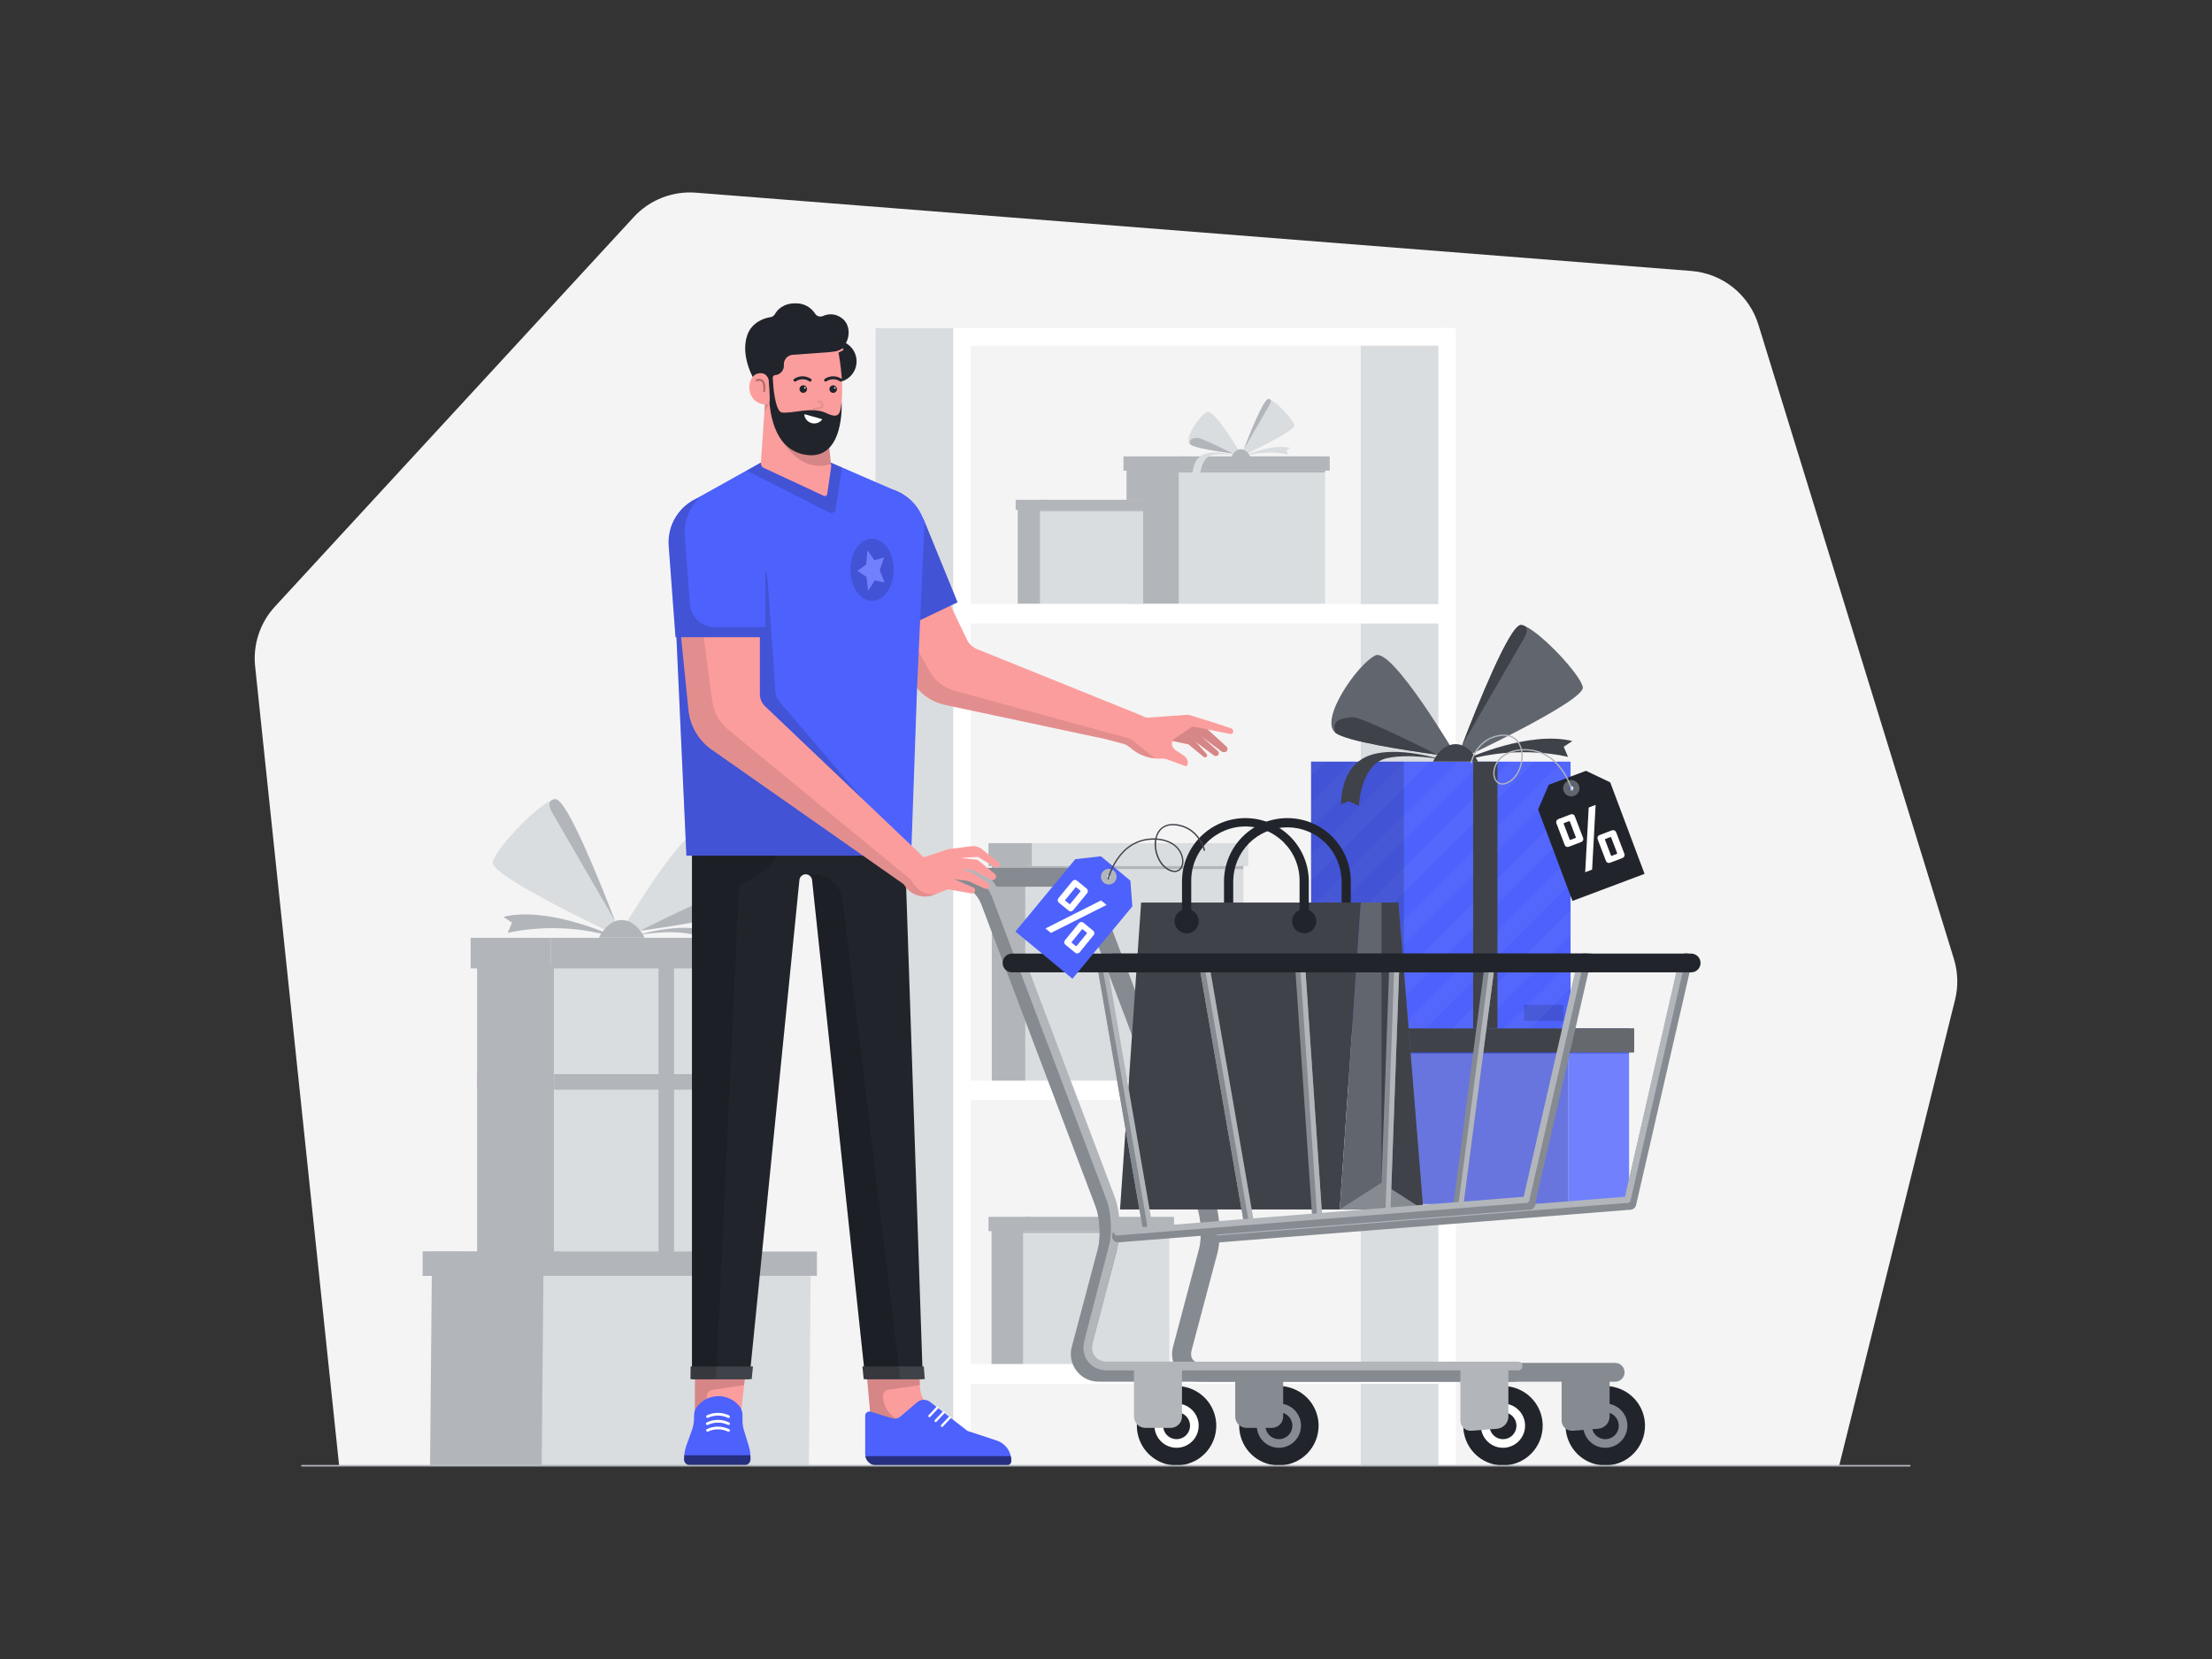 <svg class="gridItem__media" version="1.1" id="Layer_1" xmlns="http://www.w3.org/2000/svg" xmlns:xlink="http://www.w3.org/1999/xlink" x="0px" y="0px" width="1600" height="1200" viewBox="0 0 1600 1200" style="enable-background:new 0 0 1600 1200;" xml:space="preserve" fill="none">    
<rect x="0" y="0" width="1600" height="1200" fill="#333333" stroke="none"/>    
<path d="M1330.36 1060L1414.13 723.24C1416.56 713.477 1416.28 703.234 1413.31 693.62L1271.89 234.82C1268.63 224.237 1262.26 214.878 1253.62 207.957C1244.98 201.035 1234.45 196.869 1223.41 196L503.411 139.37C495.064 138.708 486.676 139.952 478.88 143.008C471.084 146.064 464.085 150.852 458.411 157.01L198.861 438.75C193.535 444.526 189.502 451.371 187.033 458.829C184.564 466.288 183.714 474.187 184.541 482L245.291 1060H1330.36Z" fill="#F4F4F4"/>
<path d="M345.111 929.03H400.891V698.36H345.111V929.03Z" fill="#B2B6BB"/>
<path d="M400.89 929.03H548.25V698.36H400.89V929.03Z" fill="#DADDDF"/>
<path d="M548.25 788.21V776.96H400.89V788.21H548.25Z" fill="#B2B6BB"/>
<path d="M400.891 788.21V776.96H345.111V788.21H400.891Z" fill="#B2B6BB"/>
<path d="M440.76 675.89C440.76 675.89 395.58 655.39 364.09 663.18L370.37 667.39L367.2 674.82C367.2 674.82 402.2 665.68 441.66 677.11L440.76 675.89Z" fill="#B2B6BB"/>
<path d="M448.488 675.11C448.488 675.11 454.368 674.4 463.118 673.19C486.368 670 529.898 663.31 537.718 657.12C549.988 647.39 520.898 606.12 508.298 600.37C495.698 594.62 448.488 675.11 448.488 675.11Z" fill="#DADDDF"/>
<path d="M356.39 623.68C354.29 633.91 449.39 678.11 449.39 678.11C449.39 678.11 447.66 673.43 444.85 666.11C434.57 639.36 409.85 577.29 401.67 578.11C400.685 578.241 399.727 578.525 398.83 578.95C386.29 584.48 358.32 614.26 356.39 623.68Z" fill="#DADDDF"/>
<path d="M399.589 588.08C405.399 598.17 444.199 665.08 444.809 666.08C434.529 639.33 409.809 577.26 401.629 578.08C400.62 578.077 399.633 578.369 398.789 578.92C397.309 580.06 396.389 582.51 399.589 588.08Z" fill="#B2B6BB"/>
<path d="M463.109 673.19C486.359 670 529.889 663.31 537.709 657.12C541.229 647.18 532.079 646.37 525.419 645.67C518.759 644.97 463.109 673.19 463.109 673.19Z" fill="#B2B6BB"/>
<path d="M466.23 678.27C466.23 678.27 460.9 666.15 450.41 665.48C439.41 664.78 433.23 678.27 433.23 678.27H466.23Z" fill="#B2B6BB"/>
<path d="M398.529 700.46H552.719V678.36H398.529V700.46Z" fill="#B2B6BB"/>
<path d="M340.411 700.46H398.531V678.36H340.411V700.46Z" fill="#B2B6BB"/>
<path d="M460.84 676.51C460.84 676.51 491.04 666.95 511.42 673.27C534.91 680.56 533.52 709.55 533.52 709.55L528 707.28L520.54 710.78C520.54 710.78 519.28 680.08 500.13 675.78C483.57 672.07 460.84 676.51 460.84 676.51Z" fill="#B2B6BB"/>
<path d="M476.328 930.41H487.578V698.36H476.328V930.41Z" fill="#B2B6BB"/>
<path d="M311.059 1059.7H543.849L545.269 908.01L312.479 905.25L311.059 1059.7Z" fill="#B2B6BB"/>
<path d="M391.809 1059.7H585.099L586.519 908.59L393.229 905.84L391.809 1059.7Z" fill="#DADDDF"/>
<path d="M590.909 905.26H305.789V922.84H590.909V905.26Z" fill="#B2B6BB"/>
<path d="M405.289 905.26H305.789V922.84H405.289V905.26Z" fill="#B2B6BB"/>
<path d="M984.311 1059.97H1040.46V237.29H984.311L984.311 1059.97Z" fill="#DADDDF"/>
<path d="M914.77 781.61H1010.09V675.09H914.77V781.61Z" fill="#B2B6BB"/>
<path d="M932.73 675.08H892.91V685.38H894.39V781.61H929.78V685.38H932.73V675.08Z" fill="#858990"/>
<path d="M933.211 685.38H1012.39V675.09H933.211V685.38Z" fill="#B2B6BB"/>
<path d="M1010.09 686.69H925.431L916.891 685.38H1010.09V686.69Z" fill="#858990"/>
<path d="M814.881 436.64H958.441V330.12H814.881V436.64Z" fill="#DADDDF"/>
<path d="M857.099 330.13H812.629V340.42H814.869V436.65H852.619V340.42H857.099V330.13Z" fill="#B2B6BB"/>
<path d="M854.168 340.41H961.828V330.12H854.168V340.41Z" fill="#B2B6BB"/>
<path d="M844.57 341.74H958.43V340.42H844.57V341.74Z" fill="#B2B6BB"/>
<path d="M736.209 436.64H826.859V361.53H736.209V436.64Z" fill="#DADDDF"/>
<path d="M755.411 361.54H734.641V368.79H736.221V436.65H752.251V368.79H755.411V361.54Z" fill="#B2B6BB"/>
<path d="M753.352 368.79H829.262V361.53H753.352V368.79Z" fill="#B2B6BB"/>
<path d="M746.591 369.73H826.871V368.8H746.591V369.73Z" fill="#B2B6BB"/>
<path d="M901.252 329.27C901.252 329.27 920.042 320.741 933.152 323.981L930.532 325.74L931.852 328.83C921.595 326.619 910.954 326.945 900.852 329.78L901.252 329.27Z" fill="#DADDDF"/>
<path d="M897.999 329C897.999 329 895.559 328.7 891.919 328.2C882.249 326.87 864.129 324.09 860.919 321.51C855.809 317.51 867.919 300.28 873.159 297.9C878.399 295.52 897.999 329 897.999 329Z" fill="#DADDDF"/>
<path d="M936.352 307.55C937.232 311.81 897.672 330.2 897.672 330.2C897.672 330.2 898.382 328.25 899.562 325.2C903.842 314.07 914.142 288.2 917.562 288.6C917.972 288.653 918.37 288.771 918.742 288.95C923.912 291.24 935.552 303.63 936.352 307.55Z" fill="#DADDDF"/>
<path d="M918.369 292.73C915.959 296.93 899.809 324.73 899.559 325.2C903.839 314.07 914.139 288.2 917.559 288.6C917.978 288.599 918.388 288.721 918.739 288.95C919.319 289.4 919.709 290.42 918.369 292.73Z" fill="#B2B6BB"/>
<path d="M891.94 328.15C882.27 326.82 864.15 324.04 860.94 321.46C859.47 317.33 863.28 316.99 866.05 316.7C868.82 316.41 891.94 328.15 891.94 328.15Z" fill="#B2B6BB"/>
<path d="M890.648 330.26C890.648 330.26 892.858 325.26 897.228 324.94C901.788 324.65 904.378 330.26 904.378 330.26H890.648Z" fill="#B2B6BB"/>
<path d="M892.89 329.53C892.89 329.53 880.32 325.53 871.89 328.18C862.12 331.18 862.69 343.28 862.69 343.28L864.99 342.33L868.1 343.791C868.1 343.791 868.62 331.021 876.59 329.231C883.43 327.681 892.89 329.53 892.89 329.53Z" fill="#DADDDF"/>
<path d="M717.249 986.72H845.809V880.2H717.249V986.72Z" fill="#DADDDF"/>
<path d="M744.482 880.21H715.012V890.5H717.252V986.73H740.002V890.5H744.482V880.21Z" fill="#B2B6BB"/>
<path d="M741.551 890.49H849.211V880.2H741.551V890.49Z" fill="#B2B6BB"/>
<path d="M731.949 891.82H845.809V890.5H731.949V891.82Z" fill="#B2B6BB"/>
<path d="M689.469 237.28H1046.78V250.04H702.109V436.97H1046.78V450.97H702.109V1059.96H689.469V237.28Z" fill="white"/>
<path d="M633.319 1059.97H689.469L689.469 237.29H633.319L633.319 1059.97Z" fill="#DADDDF"/>
<path d="M1053.1 1059.97V237.29H1040.46V1059.97H1053.1Z" fill="white"/>
<path d="M697.089 795.61H1044.36V781.61H697.089V795.61Z" fill="white"/>
<path d="M717.401 781.61H899.371V609.88H717.401V781.61Z" fill="#DADDDF"/>
<path d="M746.362 609.87H715.012V626.47H717.392V781.61H741.592V626.47H746.362V609.87Z" fill="#B2B6BB"/>
<path d="M747.119 626.47H902.969V609.88H747.119V626.47Z" fill="#DADDDF"/>
<path d="M733.029 628.59H899.359V626.46H733.029V628.59Z" fill="#B2B6BB"/>
<path d="M702.109 1000.92H1044.36V986.72H702.109V1000.92Z" fill="white"/>
<path d="M1178.33 743.8H1134.2V870.9H1178.33V743.8Z" class="change-color-in-svg" fill="#4D61FC" style="fill: rgb(77, 97, 252);"/>
<path d="M1134.2 743.8H1017.63V870.9H1134.2V743.8Z" class="change-color-in-svg" fill="#4D61FC" style="fill: rgb(77, 97, 252);"/>
<path opacity="0.15" d="M1134.2 743.8H1017.63V870.9H1134.2V743.8Z" fill="black"/>
<path d="M1182.05 743.8H1136.07V761.28H1182.05V743.8Z" fill="#3F4249"/>
<path opacity="0.2" d="M1182.05 743.8H1136.07V761.28H1182.05V743.8Z" fill="white"/>
<path d="M1012.11 761.28H1136.08V743.8H1012.11V761.28Z" fill="#3F4249"/>
<path opacity="0.2" d="M1178.33 762.04H1134.2V870.89H1178.33V762.04Z" fill="white"/>
<path opacity="0.2" d="M1134.2 762.04H1017.63V870.89H1134.2V762.04Z" fill="white"/>
<path d="M948.338 743.8H1015.65V550.92H948.338V743.8Z" class="change-color-in-svg" fill="#4D61FC" style="fill: rgb(77, 97, 252);"/>
<path d="M1136.04 550.92H1015.65V743.8H1136.04V550.92Z" class="change-color-in-svg" fill="#4D61FC" style="fill: rgb(77, 97, 252);"/>
<path opacity="0.15" d="M1130.8 726.89H1102.35V738.42H1130.8V726.89Z" fill="black"/>
<g opacity="0.2">
<path opacity="0.2" d="M1072.51 550.92H1054.06L948.328 656.65V675.09L1072.51 550.92Z" fill="white"/>
<path opacity="0.2" d="M948.328 580.87V599.32L996.728 550.92H978.288L948.328 580.87Z" fill="white"/>
<path opacity="0.2" d="M1136.04 620.49L1012.73 743.8H1015.65H1031.17L1136.04 638.94V620.49Z" fill="white"/>
<path opacity="0.2" d="M1034.62 550.92H1016.17L948.328 618.76V637.2L1034.62 550.92Z" fill="white"/>
<path opacity="0.2" d="M1136.04 550.92H1129.84L948.328 732.42V743.8H955.398L1136.04 563.16V550.92Z" fill="white"/>
<path opacity="0.2" d="M1110.39 550.92H1091.95L948.328 694.53V712.98L1110.39 550.92Z" fill="white"/>
<path opacity="0.2" d="M958.838 550.92H948.328V561.43L958.838 550.92Z" fill="white"/>
<path opacity="0.2" d="M1126.39 743.8H1136.04V734.16L1126.39 743.8Z" fill="white"/>
<path opacity="0.2" d="M1136.04 601.05V582.61L974.84 743.8H993.29L1136.04 601.05Z" fill="white"/>
<path opacity="0.2" d="M1136.04 714.71V696.27L1088.51 743.799H1106.95L1136.04 714.71Z" fill="white"/>
<path opacity="0.2" d="M1136.04 676.83V658.38L1050.62 743.8H1069.06L1136.04 676.83Z" fill="white"/>
</g>
<path d="M1083.16 550.92H1065.58V743.8H1083.16V550.92Z" fill="#3F4249"/>
<path opacity="0.15" d="M948.338 743.8H1015.65V550.92H948.338V743.8Z" fill="black"/>
<path d="M1061.63 548.57C1061.63 548.57 1106.22 528.33 1137.3 536.02L1131.09 540.17L1134.22 547.5C1134.22 547.5 1099.64 538.5 1060.74 549.76L1061.63 548.57Z" fill="#3F4249"/>
<path d="M1054 547.79C1054 547.79 1048.21 547.09 1039.57 545.9C1016.63 542.74 973.659 536.14 965.949 530.03C953.829 520.44 982.549 479.68 994.949 474.03C1007.35 468.38 1054 547.79 1054 547.79Z" fill="#61656D"/>
<path d="M1144.9 497C1146.97 507.1 1053.14 550.71 1053.14 550.71C1053.14 550.71 1054.85 546.1 1057.63 538.87C1067.78 512.47 1092.22 451.21 1100.25 452.06C1101.22 452.193 1102.16 452.473 1103.05 452.89C1115.38 458.35 1143 487.74 1144.9 497Z" fill="#61656D"/>
<path d="M1102.26 461.9C1096.53 471.9 1058.26 537.9 1057.63 538.9C1067.78 512.5 1092.22 451.24 1100.25 452.09C1101.24 452.085 1102.22 452.374 1103.05 452.92C1104.51 454 1105.42 456.4 1102.26 461.9Z" fill="#3F4249"/>
<path d="M1039.57 545.9C1016.63 542.74 973.658 536.14 965.948 530.03C962.468 520.23 971.498 519.43 978.078 518.74C984.658 518.05 1039.57 545.9 1039.57 545.9Z" fill="#3F4249"/>
<path d="M1036.49 550.91C1036.49 550.91 1041.75 538.91 1052.11 538.28C1062.92 537.59 1069.11 550.91 1069.11 550.91H1036.49Z" fill="#3F4249"/>
<path d="M1041.81 549.18C1041.81 549.18 1012 539.74 991.892 545.98C968.712 553.17 970.082 581.78 970.082 581.78L975.532 579.54L982.892 582.99C982.892 582.99 984.132 552.7 1003.04 548.46C1019.38 544.79 1041.81 549.18 1041.81 549.18Z" fill="#3F4249"/>
<path d="M1179.05 875C1180.08 875.001 1181.07 874.653 1181.87 874.013C1182.67 873.373 1183.23 872.48 1183.46 871.48L1224.07 694.8C1224.29 693.648 1224.05 692.457 1223.4 691.478C1222.76 690.498 1221.76 689.806 1220.62 689.547C1219.48 689.289 1218.28 689.483 1217.27 690.089C1216.27 690.696 1215.54 691.668 1215.24 692.8L1174.63 869.48C1174.48 870.145 1174.48 870.834 1174.63 871.498C1174.79 872.161 1175.09 872.782 1175.51 873.315C1175.93 873.848 1176.47 874.278 1177.09 874.575C1177.7 874.872 1178.37 875.028 1179.05 875.03V875Z" fill="#868A91"/>
<path d="M868.738 999.419H1168.56C1170.32 999.352 1171.98 998.607 1173.2 997.34C1174.42 996.073 1175.1 994.383 1175.1 992.625C1175.1 990.866 1174.42 989.176 1173.2 987.909C1171.98 986.642 1170.32 985.897 1168.56 985.83H868.738C866.078 985.83 863.928 984.95 862.738 983.34C861.548 981.73 861.198 979.429 861.878 976.859L880.478 906.799C883.398 895.799 882.538 878.8 878.478 868.2L795.628 649.099C791.028 636.939 779.868 627.77 769.628 627.77H702.188C701.297 627.77 700.414 627.945 699.59 628.286C698.766 628.628 698.018 629.128 697.387 629.758C696.757 630.389 696.257 631.137 695.915 631.961C695.574 632.785 695.398 633.668 695.398 634.56C695.398 635.451 695.574 636.334 695.915 637.158C696.257 637.982 696.757 638.73 697.387 639.361C698.018 639.991 698.766 640.491 699.59 640.833C700.414 641.174 701.297 641.349 702.188 641.349H769.668C773.598 641.349 780.248 646.839 782.918 653.909L865.768 873C868.768 880.94 869.488 895.11 867.308 903.31L848.708 973.38C847.739 976.451 847.525 979.711 848.086 982.882C848.646 986.053 849.964 989.043 851.928 991.595C853.892 994.148 856.443 996.189 859.364 997.544C862.286 998.899 865.491 999.529 868.708 999.38L868.738 999.419Z" fill="#868A91"/>
<path d="M973.732 669.71C973.293 669.711 972.858 669.626 972.452 669.458C972.046 669.291 971.677 669.045 971.367 668.735C971.056 668.424 970.811 668.056 970.643 667.65C970.476 667.244 970.39 666.809 970.392 666.37V637.61C970.392 632.465 969.378 627.37 967.409 622.616C965.44 617.863 962.554 613.544 958.916 609.906C955.278 606.267 950.959 603.381 946.205 601.412C941.452 599.443 936.357 598.43 931.212 598.43C926.066 598.43 920.972 599.443 916.218 601.412C911.465 603.381 907.145 606.267 903.507 609.906C899.869 613.544 896.983 617.863 895.014 622.616C893.045 627.37 892.032 632.465 892.032 637.61V666.37C892.032 666.809 891.945 667.243 891.777 667.648C891.609 668.053 891.363 668.422 891.053 668.732C890.743 669.042 890.375 669.288 889.97 669.456C889.564 669.624 889.13 669.71 888.692 669.71C888.253 669.71 887.819 669.624 887.413 669.456C887.008 669.288 886.64 669.042 886.33 668.732C886.02 668.422 885.774 668.053 885.606 667.648C885.438 667.243 885.352 666.809 885.352 666.37V637.61C885.352 625.447 890.183 613.782 898.784 605.182C907.384 596.582 919.049 591.75 931.212 591.75C943.374 591.75 955.039 596.582 963.64 605.182C972.24 613.782 977.072 625.447 977.072 637.61V666.37C977.072 666.809 976.985 667.243 976.817 667.648C976.649 668.053 976.403 668.422 976.093 668.732C975.783 669.042 975.415 669.288 975.01 669.456C974.605 669.624 974.17 669.71 973.732 669.71V669.71Z" fill="#21252B"/>
<path d="M984.33 652.83H825.4L810.16 874.82H969.09L984.33 652.83Z" fill="#3F4249"/>
<path d="M1011.47 652.83H984.33L969.09 874.82H1029.45L1011.47 652.83Z" fill="#61656D"/>
<path d="M969.09 874.82L999.32 855.43L1029.45 874.82H969.09Z" fill="#868A91"/>
<path d="M999.32 855.43V652.83H1011.47L1029.45 874.82L999.32 855.43Z" fill="#3F4249"/>
<path d="M858.32 675.12C860.051 675.12 861.743 674.607 863.182 673.645C864.62 672.684 865.742 671.317 866.404 669.719C867.067 668.12 867.24 666.36 866.902 664.663C866.565 662.966 865.731 661.407 864.508 660.183C863.284 658.959 861.725 658.126 860.027 657.788C858.33 657.451 856.571 657.624 854.972 658.286C853.373 658.948 852.006 660.07 851.045 661.509C850.083 662.948 849.57 664.64 849.57 666.37C849.569 667.52 849.794 668.658 850.234 669.72C850.673 670.782 851.317 671.747 852.13 672.56C852.943 673.373 853.908 674.017 854.97 674.457C856.032 674.896 857.171 675.121 858.32 675.12V675.12ZM858.32 663.18C858.954 663.18 859.573 663.368 860.099 663.72C860.626 664.072 861.036 664.573 861.278 665.158C861.52 665.743 861.582 666.387 861.458 667.008C861.334 667.629 861.028 668.199 860.579 668.646C860.131 669.094 859.56 669.397 858.938 669.52C858.317 669.642 857.673 669.577 857.089 669.334C856.504 669.09 856.005 668.678 855.655 668.151C855.304 667.623 855.118 667.003 855.12 666.37C855.12 665.95 855.203 665.535 855.364 665.147C855.525 664.759 855.761 664.407 856.058 664.111C856.355 663.815 856.708 663.58 857.097 663.42C857.485 663.26 857.901 663.179 858.32 663.18V663.18Z" fill="#21252B"/>
<path d="M943.349 675.12C945.08 675.122 946.773 674.611 948.213 673.65C949.654 672.69 950.777 671.324 951.44 669.726C952.104 668.127 952.279 666.367 951.943 664.669C951.606 662.971 950.773 661.411 949.55 660.186C948.327 658.962 946.768 658.127 945.07 657.789C943.373 657.451 941.613 657.623 940.013 658.285C938.414 658.947 937.047 660.069 936.085 661.508C935.123 662.947 934.609 664.639 934.609 666.37C934.609 668.689 935.53 670.913 937.169 672.554C938.807 674.194 941.03 675.117 943.349 675.12V675.12ZM943.349 663.18C943.983 663.178 944.603 663.364 945.131 663.715C945.659 664.066 946.07 664.566 946.314 665.151C946.557 665.736 946.622 666.38 946.498 667.002C946.375 667.624 946.07 668.195 945.622 668.643C945.174 669.091 944.603 669.396 943.981 669.519C943.36 669.642 942.715 669.578 942.13 669.335C941.545 669.091 941.045 668.679 940.695 668.152C940.344 667.624 940.157 667.004 940.159 666.37C940.159 665.524 940.495 664.713 941.094 664.114C941.692 663.516 942.503 663.18 943.349 663.18V663.18Z" fill="#21252B"/>
<path d="M943.36 669.71C942.921 669.711 942.486 669.626 942.079 669.459C941.673 669.291 941.304 669.046 940.992 668.735C940.681 668.425 940.434 668.056 940.266 667.65C940.097 667.245 940.01 666.809 940.01 666.37V637.61C940.094 632.413 939.142 627.251 937.21 622.425C935.279 617.6 932.406 613.207 928.76 609.502C925.114 605.797 920.768 602.855 915.973 600.847C911.179 598.838 906.033 597.804 900.836 597.804C895.638 597.804 890.492 598.838 885.698 600.847C880.903 602.855 876.557 605.797 872.911 609.502C869.265 613.207 866.392 617.6 864.461 622.425C862.529 627.251 861.577 632.413 861.66 637.61V666.37C861.66 666.809 861.574 667.243 861.406 667.648C861.238 668.053 860.992 668.422 860.682 668.732C860.372 669.042 860.004 669.288 859.599 669.456C859.193 669.624 858.759 669.71 858.32 669.71C857.882 669.71 857.448 669.624 857.042 669.456C856.637 669.288 856.269 669.042 855.959 668.732C855.649 668.422 855.403 668.053 855.235 667.648C855.067 667.243 854.98 666.809 854.98 666.37V637.61C854.98 625.447 859.812 613.782 868.413 605.182C877.013 596.582 888.678 591.75 900.841 591.75C913.003 591.75 924.668 596.582 933.268 605.182C941.869 613.782 946.701 625.447 946.701 637.61V666.37C946.701 666.809 946.614 667.243 946.446 667.648C946.278 668.053 946.032 668.422 945.722 668.732C945.412 669.042 945.044 669.288 944.639 669.456C944.233 669.624 943.799 669.71 943.36 669.71V669.71Z" fill="#21252B"/>
<path d="M1138.77 1031.24C1138.77 1035.67 1140.08 1040 1142.54 1043.68C1145 1047.37 1148.49 1050.24 1152.58 1051.93C1156.68 1053.63 1161.18 1054.07 1165.52 1053.21C1169.87 1052.35 1173.86 1050.22 1176.99 1047.09C1180.12 1043.96 1182.25 1039.97 1183.12 1035.62C1183.98 1031.28 1183.54 1026.78 1181.85 1022.68C1180.15 1018.59 1177.28 1015.1 1173.6 1012.63C1169.92 1010.17 1165.59 1008.86 1161.16 1008.86C1158.22 1008.86 1155.31 1009.44 1152.59 1010.56C1149.88 1011.69 1147.41 1013.33 1145.33 1015.41C1143.25 1017.49 1141.6 1019.96 1140.47 1022.67C1139.35 1025.39 1138.77 1028.3 1138.77 1031.24V1031.24Z" fill="#868A91"/>
<path d="M1161.16 1060C1155.48 1060 1149.93 1058.32 1145.21 1055.16C1140.48 1052 1136.8 1047.52 1134.63 1042.27C1132.45 1037.02 1131.89 1031.25 1132.99 1025.68C1134.1 1020.11 1136.84 1014.99 1140.85 1010.97C1144.87 1006.95 1149.99 1004.22 1155.56 1003.11C1161.13 1002 1166.9 1002.57 1172.15 1004.75C1177.4 1006.92 1181.89 1010.6 1185.04 1015.32C1188.2 1020.05 1189.88 1025.6 1189.88 1031.28C1189.87 1038.89 1186.84 1046.19 1181.46 1051.58C1176.07 1056.96 1168.78 1059.99 1161.16 1060ZM1161.16 1015.24C1158 1015.24 1154.9 1016.18 1152.27 1017.94C1149.64 1019.69 1147.59 1022.19 1146.38 1025.12C1145.17 1028.04 1144.85 1031.26 1145.47 1034.36C1146.09 1037.46 1147.61 1040.32 1149.85 1042.55C1152.09 1044.79 1154.94 1046.31 1158.04 1046.93C1161.14 1047.55 1164.36 1047.23 1167.28 1046.02C1170.21 1044.81 1172.71 1042.76 1174.46 1040.13C1176.22 1037.5 1177.16 1034.4 1177.16 1031.24C1177.15 1026.99 1175.47 1022.93 1172.47 1019.92C1169.47 1016.92 1165.41 1015.22 1161.16 1015.2V1015.24Z" fill="#21252B"/>
<path d="M1151.42 1031.24C1151.42 1033.17 1151.99 1035.05 1153.06 1036.65C1154.13 1038.26 1155.65 1039.51 1157.43 1040.25C1159.21 1040.98 1161.17 1041.18 1163.06 1040.8C1164.95 1040.43 1166.69 1039.5 1168.05 1038.14C1169.41 1036.77 1170.34 1035.04 1170.72 1033.15C1171.09 1031.26 1170.9 1029.3 1170.16 1027.52C1169.42 1025.74 1168.17 1024.22 1166.57 1023.15C1164.96 1022.08 1163.08 1021.51 1161.15 1021.51C1158.57 1021.51 1156.1 1022.53 1154.27 1024.36C1152.45 1026.18 1151.42 1028.66 1151.42 1031.24Z" fill="#21252B"/>
<path d="M1129.56 989.79V1027.39C1129.54 1028.43 1129.75 1029.47 1130.16 1030.43C1130.57 1031.39 1131.18 1032.25 1131.95 1032.96C1132.72 1033.67 1133.62 1034.2 1134.61 1034.54C1135.6 1034.87 1136.65 1035 1137.69 1034.9L1156.16 1033.46C1158.35 1033.24 1160.39 1032.23 1161.89 1030.61C1163.39 1028.99 1164.24 1026.88 1164.28 1024.67V989.79H1129.56Z" fill="#868A91"/>
<path d="M902.672 1031.24C902.67 1035.67 903.981 1040 906.44 1043.68C908.899 1047.37 912.396 1050.24 916.487 1051.93C920.578 1053.63 925.08 1054.07 929.424 1053.21C933.768 1052.35 937.758 1050.22 940.891 1047.09C944.023 1043.96 946.156 1039.97 947.021 1035.62C947.886 1031.28 947.443 1026.78 945.749 1022.68C944.054 1018.59 941.184 1015.1 937.502 1012.63C933.82 1010.17 929.491 1008.86 925.062 1008.86C919.125 1008.86 913.432 1011.22 909.233 1015.41C905.035 1019.61 902.675 1025.3 902.672 1031.24V1031.24Z" fill="#868A91"/>
<path d="M925.06 1060C919.38 1060 913.827 1058.32 909.104 1055.16C904.381 1052 900.7 1047.52 898.526 1042.27C896.352 1037.02 895.784 1031.25 896.892 1025.68C898 1020.11 900.735 1014.99 904.752 1010.97C908.768 1006.95 913.886 1004.22 919.457 1003.11C925.028 1002 930.803 1002.57 936.051 1004.75C941.298 1006.92 945.784 1010.6 948.94 1015.32C952.095 1020.05 953.78 1025.6 953.78 1031.28C953.769 1038.89 950.74 1046.19 945.356 1051.58C939.973 1056.96 932.674 1059.99 925.06 1060V1060ZM925.06 1015.24C921.895 1015.24 918.802 1016.18 916.171 1017.94C913.54 1019.69 911.489 1022.19 910.278 1025.12C909.067 1028.04 908.75 1031.26 909.367 1034.36C909.985 1037.46 911.508 1040.32 913.746 1042.55C915.984 1044.79 918.835 1046.31 921.938 1046.93C925.042 1047.55 928.259 1047.23 931.183 1046.02C934.106 1044.81 936.605 1042.76 938.363 1040.13C940.121 1037.5 941.06 1034.4 941.06 1031.24C941.052 1026.99 939.365 1022.93 936.367 1019.92C933.37 1016.92 929.305 1015.22 925.06 1015.2V1015.24Z" fill="#21252B"/>
<path d="M915.32 1031.24C915.318 1033.17 915.888 1035.05 916.958 1036.65C918.027 1038.26 919.548 1039.51 921.328 1040.25C923.109 1040.98 925.068 1041.18 926.958 1040.8C928.848 1040.43 930.585 1039.5 931.948 1038.14C933.31 1036.77 934.238 1035.04 934.614 1033.15C934.989 1031.26 934.795 1029.3 934.057 1027.52C933.319 1025.74 932.069 1024.22 930.465 1023.15C928.862 1022.08 926.978 1021.51 925.05 1021.51C922.47 1021.51 919.995 1022.53 918.17 1024.36C916.345 1026.18 915.32 1028.66 915.32 1031.24Z" fill="#21252B"/>
<path d="M893.461 989.79V1024.67C893.469 1026.83 894.331 1028.9 895.86 1030.43C897.389 1031.95 899.46 1032.81 901.621 1032.82H920.001C922.16 1032.81 924.228 1031.95 925.755 1030.42C927.282 1028.9 928.143 1026.83 928.151 1024.67V989.79H893.461Z" fill="#868A91"/>
<path d="M882.132 898.61H882.492L1179.41 875C1180.53 874.816 1181.54 874.217 1182.24 873.322C1182.94 872.427 1183.28 871.301 1183.19 870.169C1183.1 869.036 1182.59 867.979 1181.76 867.206C1180.92 866.434 1179.83 866.004 1178.69 866L881.772 889.56C880.592 889.637 879.49 890.171 878.699 891.049C877.908 891.927 877.492 893.08 877.539 894.261C877.586 895.441 878.092 896.557 878.95 897.37C879.808 898.182 880.95 898.627 882.132 898.61V898.61Z" fill="#868A91"/>
<path d="M1177.24 870.06C1177.75 870.061 1178.25 869.887 1178.65 869.567C1179.05 869.247 1179.33 868.8 1179.44 868.3L1219.14 694.3C1219.21 694.01 1219.21 693.711 1219.16 693.418C1219.11 693.126 1219.01 692.846 1218.85 692.594C1218.53 692.087 1218.02 691.728 1217.44 691.595C1216.85 691.462 1216.24 691.568 1215.73 691.887C1215.22 692.207 1214.86 692.715 1214.73 693.3L1175.03 867.3C1174.96 867.59 1174.95 867.89 1175 868.183C1175.05 868.476 1175.16 868.756 1175.32 869.008C1175.48 869.259 1175.68 869.477 1175.92 869.649C1176.17 869.821 1176.44 869.944 1176.73 870.01C1176.9 870.046 1177.07 870.063 1177.24 870.06V870.06Z" fill="#B2B6BB"/>
<path d="M881.221 893.63H881.401L1177.4 870.06C1177.98 869.985 1178.5 869.691 1178.87 869.238C1179.24 868.786 1179.42 868.209 1179.37 867.629C1179.32 867.048 1179.06 866.508 1178.62 866.119C1178.19 865.73 1177.62 865.523 1177.04 865.54L881.001 889.1C880.422 889.154 879.886 889.428 879.503 889.865C879.121 890.302 878.92 890.87 878.943 891.45C878.966 892.031 879.211 892.581 879.627 892.986C880.044 893.392 880.6 893.622 881.181 893.63H881.221Z" fill="#B2B6BB"/>
<path d="M805.259 703.33H1223.26C1225.06 703.33 1226.79 702.615 1228.06 701.341C1229.33 700.068 1230.05 698.341 1230.05 696.54C1230.05 694.739 1229.33 693.012 1228.06 691.739C1226.79 690.465 1225.06 689.75 1223.26 689.75H805.259C803.458 689.75 801.731 690.465 800.458 691.739C799.184 693.012 798.469 694.739 798.469 696.54C798.469 698.341 799.184 700.068 800.458 701.341C801.731 702.615 803.458 703.33 805.259 703.33Z" fill="#21252B"/>
<path d="M1105.83 875C1106.85 874.997 1107.85 874.648 1108.65 874.009C1109.45 873.37 1110.01 872.479 1110.24 871.48L1150.84 694.8C1151.05 693.648 1150.82 692.457 1150.17 691.478C1149.53 690.498 1148.53 689.806 1147.39 689.547C1146.24 689.289 1145.04 689.483 1144.04 690.089C1143.04 690.696 1142.31 691.668 1142.01 692.8L1101.41 869.48C1101.27 870.06 1101.26 870.661 1101.36 871.247C1101.45 871.834 1101.67 872.395 1101.98 872.9C1102.3 873.404 1102.71 873.841 1103.2 874.186C1103.68 874.531 1104.23 874.777 1104.81 874.91C1105.14 874.98 1105.49 875.01 1105.83 875Z" fill="#868A91"/>
<path d="M795.519 999.419H1095.33C1097.09 999.352 1098.75 998.607 1099.97 997.34C1101.19 996.073 1101.87 994.383 1101.87 992.625C1101.87 990.866 1101.19 989.176 1099.97 987.909C1098.75 986.642 1097.09 985.897 1095.33 985.83H795.519C792.849 985.83 790.709 984.95 789.519 983.34C788.887 982.398 788.481 981.323 788.334 980.199C788.186 979.075 788.301 977.932 788.669 976.859L807.269 906.799C810.189 895.799 809.269 878.8 805.269 868.2L722.399 649.099C717.799 636.939 706.639 627.77 696.449 627.77H683.259C682.367 627.77 681.484 627.945 680.66 628.286C679.837 628.628 679.088 629.128 678.458 629.758C677.827 630.389 677.327 631.137 676.986 631.961C676.644 632.785 676.469 633.668 676.469 634.56C676.469 635.451 676.644 636.334 676.986 637.158C677.327 637.982 677.827 638.73 678.458 639.361C679.088 639.991 679.837 640.491 680.66 640.833C681.484 641.174 682.367 641.349 683.259 641.349H696.449C700.379 641.349 707.019 646.839 709.689 653.909L792.539 873C795.539 880.94 796.259 895.11 794.089 903.31L775.479 973.38C774.509 976.451 774.295 979.711 774.856 982.882C775.417 986.053 776.735 989.043 778.698 991.595C780.662 994.148 783.213 996.189 786.135 997.544C789.056 998.899 792.262 999.529 795.479 999.38L795.519 999.419Z" fill="#868A91"/>
<path d="M801 991.27H1098.1C1098.94 991.27 1099.75 990.936 1100.34 990.341C1100.94 989.747 1101.27 988.94 1101.27 988.1C1101.27 987.259 1100.94 986.453 1100.34 985.858C1099.75 985.264 1098.94 984.93 1098.1 984.93H801C797.19 984.93 794 983.54 792 981.01C790 978.48 789.49 975.01 790.45 971.36L808.35 902.25C811 892.05 810.12 875.72 806.35 865.86L723.5 646.76C719.5 636.11 709.56 627.76 700.94 627.76H687.74C686.9 627.76 686.093 628.094 685.499 628.688C684.904 629.283 684.57 630.089 684.57 630.93C684.57 631.77 684.904 632.577 685.499 633.171C686.093 633.766 686.9 634.1 687.74 634.1H701C707 634.1 714.58 640.92 717.63 648.99L800.48 868.09C803.76 876.76 804.56 891.68 802.24 900.65L784.33 969.76C782.87 975.39 783.82 980.76 787 984.88C790.18 989 795.13 991.27 801 991.27Z" fill="#B2B6BB"/>
<path d="M1064.76 1031.24C1064.76 1035.67 1066.07 1040 1068.53 1043.68C1070.99 1047.37 1074.49 1050.24 1078.58 1051.93C1082.67 1053.63 1087.17 1054.07 1091.52 1053.21C1095.86 1052.35 1099.85 1050.21 1102.98 1047.08C1106.12 1043.95 1108.25 1039.96 1109.11 1035.62C1109.98 1031.27 1109.53 1026.77 1107.84 1022.68C1106.14 1018.59 1103.27 1015.09 1099.58 1012.63C1095.9 1010.17 1091.57 1008.86 1087.14 1008.86C1084.2 1008.86 1081.29 1009.44 1078.58 1010.56C1075.86 1011.69 1073.39 1013.34 1071.32 1015.42C1069.24 1017.49 1067.59 1019.96 1066.47 1022.68C1065.34 1025.39 1064.76 1028.3 1064.76 1031.24V1031.24Z" fill="white"/>
<path d="M1087.14 1060C1081.46 1060 1075.91 1058.31 1071.19 1055.15C1066.46 1052 1062.79 1047.51 1060.61 1042.26C1058.44 1037.02 1057.87 1031.24 1058.98 1025.67C1060.09 1020.1 1062.83 1014.98 1066.85 1010.97C1070.86 1006.95 1075.98 1004.22 1081.55 1003.11C1087.12 1002 1092.9 1002.57 1098.14 1004.75C1103.39 1006.92 1107.87 1010.6 1111.03 1015.32C1114.19 1020.05 1115.87 1025.6 1115.87 1031.28C1115.86 1038.9 1112.83 1046.2 1107.45 1051.58C1102.06 1056.97 1094.76 1059.99 1087.14 1060ZM1087.14 1015.24C1083.98 1015.24 1080.88 1016.18 1078.25 1017.94C1075.62 1019.69 1073.57 1022.19 1072.36 1025.12C1071.15 1028.04 1070.83 1031.26 1071.45 1034.36C1072.06 1037.46 1073.59 1040.32 1075.83 1042.55C1078.06 1044.79 1080.91 1046.31 1084.02 1046.93C1087.12 1047.55 1090.34 1047.23 1093.26 1046.02C1096.19 1044.81 1098.69 1042.76 1100.44 1040.13C1102.2 1037.5 1103.14 1034.4 1103.14 1031.24C1103.13 1026.99 1101.45 1022.92 1098.45 1019.92C1095.45 1016.91 1091.39 1015.22 1087.14 1015.2V1015.24Z" fill="#21252B"/>
<path d="M1077.41 1031.24C1077.41 1033.17 1077.98 1035.05 1079.05 1036.65C1080.12 1038.26 1081.64 1039.51 1083.42 1040.25C1085.2 1040.98 1087.16 1041.18 1089.05 1040.8C1090.94 1040.43 1092.67 1039.5 1094.04 1038.14C1095.4 1036.77 1096.33 1035.04 1096.7 1033.15C1097.08 1031.26 1096.89 1029.3 1096.15 1027.52C1095.41 1025.74 1094.16 1024.22 1092.56 1023.15C1090.95 1022.08 1089.07 1021.51 1087.14 1021.51C1084.56 1021.51 1082.08 1022.53 1080.26 1024.36C1078.44 1026.18 1077.41 1028.66 1077.41 1031.24Z" fill="#21252B"/>
<path d="M1056.34 989.79V1027.39C1056.32 1028.43 1056.53 1029.47 1056.94 1030.43C1057.35 1031.39 1057.96 1032.25 1058.72 1032.96C1059.49 1033.67 1060.4 1034.2 1061.39 1034.54C1062.37 1034.87 1063.42 1035 1064.46 1034.9L1082.93 1033.46C1085.13 1033.25 1087.17 1032.23 1088.67 1030.61C1090.17 1028.99 1091.02 1026.88 1091.06 1024.67V989.79H1056.34Z" fill="#B2B6BB"/>
<path d="M828.66 1031.24C828.658 1035.67 829.97 1040 832.429 1043.68C834.888 1047.37 838.384 1050.24 842.475 1051.93C846.566 1053.63 851.068 1054.07 855.412 1053.21C859.756 1052.35 863.746 1050.22 866.879 1047.09C870.011 1043.96 872.144 1039.97 873.009 1035.62C873.874 1031.28 873.431 1026.78 871.737 1022.68C870.042 1018.59 867.173 1015.1 863.49 1012.63C859.808 1010.17 855.479 1008.86 851.05 1008.86C848.11 1008.86 845.199 1009.44 842.483 1010.56C839.766 1011.69 837.298 1013.33 835.219 1015.41C833.139 1017.49 831.49 1019.96 830.365 1022.67C829.239 1025.39 828.66 1028.3 828.66 1031.24V1031.24Z" fill="white"/>
<path d="M851.048 1060C845.368 1060 839.815 1058.32 835.092 1055.16C830.369 1052 826.688 1047.52 824.514 1042.27C822.341 1037.02 821.772 1031.25 822.88 1025.68C823.988 1020.11 826.723 1014.99 830.74 1010.97C834.757 1006.95 839.874 1004.22 845.445 1003.11C851.016 1002 856.791 1002.57 862.039 1004.75C867.287 1006.92 871.772 1010.6 874.928 1015.32C878.084 1020.05 879.768 1025.6 879.768 1031.28C879.758 1038.89 876.728 1046.19 871.345 1051.58C865.961 1056.96 858.662 1059.99 851.048 1060V1060ZM851.048 1015.24C847.884 1015.24 844.79 1016.18 842.159 1017.94C839.528 1019.69 837.477 1022.19 836.266 1025.12C835.055 1028.04 834.738 1031.26 835.356 1034.36C835.973 1037.46 837.497 1040.32 839.734 1042.55C841.972 1044.79 844.823 1046.31 847.927 1046.93C851.03 1047.55 854.247 1047.23 857.171 1046.02C860.095 1044.81 862.594 1042.76 864.352 1040.13C866.11 1037.5 867.048 1034.4 867.048 1031.24C867.04 1026.99 865.353 1022.93 862.356 1019.92C859.358 1016.92 855.293 1015.22 851.048 1015.2V1015.24Z" fill="#21252B"/>
<path d="M841.309 1031.24C841.307 1033.17 841.876 1035.05 842.946 1036.65C844.015 1038.26 845.536 1039.51 847.317 1040.25C849.097 1040.98 851.056 1041.18 852.946 1040.8C854.837 1040.43 856.573 1039.5 857.936 1038.14C859.299 1036.77 860.226 1035.04 860.602 1033.15C860.977 1031.26 860.784 1029.3 860.045 1027.52C859.307 1025.74 858.057 1024.22 856.454 1023.15C854.85 1022.08 852.966 1021.51 851.039 1021.51C848.458 1021.51 845.983 1022.53 844.158 1024.36C842.334 1026.18 841.309 1028.66 841.309 1031.24V1031.24Z" fill="#21252B"/>
<path d="M820.238 989.79V1024.67C820.246 1026.83 821.107 1028.9 822.634 1030.42C824.161 1031.95 826.229 1032.81 828.388 1032.82H846.798C848.959 1032.81 851.03 1031.95 852.559 1030.43C854.088 1028.9 854.95 1026.83 854.958 1024.67V989.79H820.238Z" fill="#B2B6BB"/>
<path d="M1054.49 878.17C1055.37 878.17 1056.22 877.85 1056.87 877.27C1057.53 876.691 1057.96 875.891 1058.07 875.02L1081.27 697.41C1081.36 696.926 1081.35 696.43 1081.24 695.95C1081.13 695.471 1080.92 695.019 1080.63 694.622C1080.34 694.225 1079.97 693.891 1079.55 693.64C1079.13 693.389 1078.66 693.227 1078.17 693.163C1077.68 693.1 1077.19 693.136 1076.71 693.269C1076.24 693.403 1075.8 693.631 1075.42 693.94C1075.03 694.25 1074.72 694.633 1074.49 695.068C1074.26 695.503 1074.12 695.98 1074.08 696.47L1050.89 874.08C1050.83 874.552 1050.86 875.031 1050.98 875.49C1051.11 875.949 1051.32 876.379 1051.61 876.756C1051.9 877.133 1052.26 877.45 1052.67 877.687C1053.08 877.925 1053.54 878.078 1054.01 878.14L1054.49 878.17Z" fill="#868A91"/>
<path d="M1056.3 876.36C1056.74 876.357 1057.16 876.195 1057.49 875.905C1057.82 875.615 1058.03 875.215 1058.09 874.78L1081.28 697.17C1081.31 696.935 1081.29 696.695 1081.23 696.466C1081.17 696.236 1081.07 696.021 1080.92 695.832C1080.78 695.644 1080.6 695.486 1080.39 695.367C1080.18 695.248 1079.96 695.171 1079.72 695.14C1079.48 695.109 1079.24 695.125 1079.02 695.187C1078.79 695.249 1078.57 695.355 1078.38 695.5C1078.19 695.645 1078.04 695.825 1077.92 696.031C1077.8 696.237 1077.72 696.465 1077.69 696.7L1054.5 874.31C1054.45 874.782 1054.58 875.255 1054.87 875.629C1055.16 876.003 1055.59 876.248 1056.06 876.31L1056.3 876.36Z" fill="#B2B6BB"/>
<path d="M1002.1 880.82C1003.04 880.818 1003.94 880.452 1004.61 879.8C1005.29 879.147 1005.69 878.258 1005.72 877.32L1012.1 700.18C1012.13 699.22 1011.79 698.286 1011.13 697.582C1010.48 696.879 1009.57 696.465 1008.61 696.43C1007.65 696.396 1006.71 696.744 1006.01 697.398C1005.31 698.053 1004.89 698.96 1004.86 699.92L998.479 877.06C998.461 877.536 998.536 878.011 998.702 878.457C998.867 878.904 999.12 879.313 999.444 879.661C999.768 880.01 1000.16 880.291 1000.59 880.488C1001.03 880.685 1001.49 880.795 1001.97 880.81L1002.1 880.82Z" fill="#868A91"/>
<path d="M1003.91 879C1004.38 879.001 1004.83 878.82 1005.16 878.495C1005.5 878.171 1005.7 877.728 1005.72 877.26L1012.1 700.12C1012.12 699.64 1011.94 699.173 1011.61 698.821C1011.29 698.47 1010.83 698.263 1010.35 698.245C1009.87 698.228 1009.41 698.402 1009.06 698.73C1008.7 699.057 1008.5 699.51 1008.48 699.99L1002.1 877.13C1002.09 877.368 1002.13 877.604 1002.21 877.827C1002.29 878.05 1002.42 878.254 1002.58 878.427C1002.74 878.601 1002.94 878.741 1003.15 878.84C1003.37 878.938 1003.6 878.993 1003.84 879H1003.91Z" fill="#B2B6BB"/>
<path d="M952.901 886.16H953.151C953.626 886.129 954.09 886.004 954.516 885.792C954.943 885.581 955.324 885.288 955.637 884.929C955.95 884.571 956.189 884.154 956.341 883.703C956.492 883.252 956.554 882.775 956.521 882.3L943.871 695.87C943.839 695.396 943.714 694.932 943.502 694.506C943.291 694.079 942.997 693.699 942.639 693.386C942.281 693.073 941.864 692.834 941.413 692.682C940.962 692.53 940.486 692.468 940.011 692.5C939.536 692.533 939.073 692.658 938.646 692.869C938.22 693.081 937.84 693.374 937.527 693.733C937.214 694.091 936.974 694.508 936.823 694.958C936.671 695.409 936.609 695.886 936.641 696.36L949.291 882.781C949.352 883.697 949.759 884.555 950.429 885.183C951.099 885.811 951.983 886.16 952.901 886.16V886.16Z" fill="#868A91"/>
<path d="M954.708 884.35H954.838C955.075 884.335 955.306 884.273 955.519 884.168C955.731 884.063 955.921 883.918 956.077 883.739C956.233 883.561 956.352 883.353 956.428 883.129C956.504 882.904 956.534 882.667 956.518 882.43L943.868 696C943.854 695.762 943.793 695.529 943.688 695.316C943.583 695.102 943.436 694.911 943.256 694.754C943.077 694.598 942.867 694.479 942.641 694.404C942.415 694.33 942.176 694.301 941.938 694.32C941.46 694.354 941.014 694.576 940.699 694.937C940.384 695.299 940.225 695.771 940.258 696.25L952.908 882.67C952.939 883.126 953.142 883.554 953.476 883.866C953.81 884.178 954.251 884.351 954.708 884.35V884.35Z" fill="#B2B6BB"/>
<path d="M903.69 890C903.896 890.015 904.103 890.015 904.31 890C904.783 889.924 905.236 889.755 905.643 889.502C906.05 889.25 906.403 888.92 906.682 888.53C906.961 888.141 907.16 887.7 907.268 887.233C907.375 886.766 907.39 886.283 907.31 885.81L874.4 695.81C874.237 694.864 873.704 694.02 872.919 693.466C872.134 692.912 871.161 692.692 870.215 692.855C869.268 693.018 868.425 693.551 867.87 694.336C867.316 695.121 867.097 696.094 867.26 697.04L900.17 887.04C900.321 887.866 900.755 888.613 901.397 889.153C902.04 889.694 902.85 889.993 903.69 890V890Z" fill="#B2B6BB"/>
<path d="M901.88 888.22C901.983 888.23 902.086 888.23 902.19 888.22C902.424 888.18 902.648 888.094 902.85 887.967C903.051 887.841 903.225 887.676 903.363 887.482C903.5 887.287 903.598 887.068 903.651 886.836C903.703 886.604 903.71 886.364 903.67 886.13L896.73 846C896.647 845.526 896.38 845.105 895.988 844.828C895.595 844.552 895.108 844.443 894.635 844.525C894.161 844.607 893.74 844.874 893.463 845.267C893.187 845.66 893.077 846.146 893.16 846.62L900.1 886.7C900.168 887.123 900.385 887.508 900.711 887.786C901.037 888.065 901.451 888.218 901.88 888.22V888.22Z" fill="#868A91"/>
<path d="M894.939 848.14C895.042 848.15 895.146 848.15 895.249 848.14C895.723 848.057 896.145 847.789 896.422 847.396C896.7 847.002 896.81 846.515 896.729 846.04L870.729 696.04C870.689 695.806 870.603 695.581 870.476 695.38C870.349 695.179 870.184 695.005 869.99 694.867C869.796 694.73 869.577 694.632 869.345 694.579C869.113 694.527 868.873 694.52 868.639 694.56C868.404 694.6 868.18 694.686 867.979 694.813C867.778 694.939 867.603 695.104 867.466 695.299C867.328 695.493 867.231 695.712 867.178 695.944C867.125 696.176 867.119 696.416 867.159 696.65L893.159 846.65C893.234 847.068 893.453 847.446 893.778 847.718C894.104 847.99 894.514 848.14 894.939 848.14V848.14Z" fill="#868A91"/>
<path d="M829.819 890C830.025 890.015 830.232 890.015 830.439 890C830.911 889.924 831.365 889.755 831.772 889.502C832.179 889.25 832.532 888.92 832.811 888.53C833.09 888.141 833.289 887.7 833.397 887.233C833.504 886.766 833.519 886.283 833.439 885.81L800.529 695.81C800.365 694.864 799.833 694.02 799.048 693.466C798.263 692.912 797.29 692.692 796.343 692.855C795.397 693.018 794.553 693.551 793.999 694.336C793.445 695.121 793.225 696.094 793.389 697.04L826.299 887.04C826.45 887.866 826.884 888.613 827.526 889.153C828.169 889.694 828.979 889.993 829.819 890V890Z" fill="#B2B6BB"/>
<path d="M827.998 888.22C828.102 888.23 828.205 888.23 828.308 888.22C828.543 888.18 828.767 888.094 828.968 887.967C829.17 887.841 829.344 887.676 829.482 887.482C829.619 887.287 829.717 887.068 829.77 886.836C829.822 886.604 829.829 886.364 829.788 886.13L822.858 846C822.776 845.526 822.509 845.105 822.116 844.828C821.724 844.552 821.237 844.443 820.763 844.525C820.29 844.607 819.869 844.874 819.592 845.267C819.315 845.66 819.206 846.146 819.288 846.62L826.228 886.7C826.297 887.121 826.512 887.505 826.836 887.783C827.16 888.061 827.572 888.216 827.998 888.22Z" fill="#868A91"/>
<path d="M821.072 848.14C821.178 848.15 821.285 848.15 821.392 848.14C821.864 848.055 822.284 847.786 822.559 847.393C822.834 846.999 822.943 846.513 822.861 846.04L796.861 696.04C796.821 695.806 796.736 695.581 796.609 695.38C796.482 695.179 796.317 695.005 796.123 694.867C795.929 694.73 795.71 694.632 795.478 694.579C795.246 694.527 795.006 694.52 794.772 694.56C794.537 694.6 794.313 694.686 794.112 694.813C793.91 694.939 793.736 695.104 793.599 695.299C793.461 695.493 793.363 695.712 793.311 695.944C793.258 696.176 793.251 696.416 793.291 696.65L819.291 846.65C819.367 847.068 819.586 847.446 819.911 847.718C820.237 847.99 820.647 848.14 821.072 848.14V848.14Z" fill="#868A91"/>
<path d="M808.9 898.61H809.26L1106.18 875C1106.81 875.002 1107.43 874.874 1108 874.625C1108.58 874.375 1109.09 874.008 1109.52 873.549C1109.94 873.089 1110.27 872.546 1110.48 871.954C1110.68 871.362 1110.76 870.734 1110.71 870.109C1110.66 869.485 1110.48 868.877 1110.19 868.325C1109.89 867.773 1109.48 867.289 1108.99 866.903C1108.49 866.517 1107.93 866.237 1107.32 866.082C1106.71 865.927 1106.08 865.899 1105.46 866L808.55 889.56C807.372 889.638 806.271 890.171 805.481 891.048C804.691 891.925 804.274 893.076 804.32 894.256C804.365 895.435 804.87 896.551 805.725 897.364C806.581 898.177 807.72 898.624 808.9 898.61V898.61Z" fill="#868A91"/>
<path d="M1104 870.06C1104.51 870.062 1105.01 869.888 1105.41 869.568C1105.82 869.248 1106.1 868.801 1106.21 868.3L1145.91 694.3C1146 694.003 1146.02 693.691 1145.98 693.384C1145.94 693.077 1145.84 692.78 1145.69 692.514C1145.53 692.247 1145.32 692.015 1145.07 691.833C1144.82 691.65 1144.53 691.521 1144.23 691.452C1143.93 691.384 1143.62 691.378 1143.31 691.435C1143.01 691.492 1142.72 691.611 1142.46 691.784C1142.2 691.957 1141.99 692.181 1141.82 692.442C1141.65 692.702 1141.54 692.995 1141.49 693.3L1101.79 867.3C1101.66 867.886 1101.76 868.501 1102.08 869.008C1102.41 869.516 1102.91 869.877 1103.5 870.01C1103.66 870.046 1103.83 870.063 1104 870.06V870.06Z" fill="#B2B6BB"/>
<path d="M808.001 893.63H808.181L1104.18 870.06C1104.76 869.985 1105.29 869.691 1105.65 869.238C1106.02 868.786 1106.2 868.209 1106.15 867.629C1106.1 867.048 1105.84 866.508 1105.4 866.119C1104.97 865.73 1104.4 865.523 1103.82 865.54L807.821 889.11C807.242 889.164 806.706 889.438 806.324 889.875C805.941 890.312 805.74 890.88 805.764 891.46C805.787 892.041 806.031 892.591 806.448 892.996C806.864 893.402 807.42 893.632 808.001 893.64V893.63Z" fill="#B2B6BB"/>
<path d="M732.001 703.33H1150C1151.8 703.33 1153.53 702.615 1154.8 701.341C1156.08 700.068 1156.79 698.341 1156.79 696.54C1156.79 694.739 1156.08 693.012 1154.8 691.739C1153.53 690.465 1151.8 689.75 1150 689.75H732.001C730.2 689.75 728.473 690.465 727.2 691.739C725.926 693.012 725.211 694.739 725.211 696.54C725.211 698.341 725.926 700.068 727.2 701.341C728.473 702.615 730.2 703.33 732.001 703.33Z" fill="#21252B"/>
<path d="M817.639 637L796.339 619.37L777.789 621.46L734.469 673.8L775.739 707.95L819.049 655.61L817.639 637ZM800.999 635.42C800.749 635.213 800.566 634.937 800.473 634.627C800.38 634.316 800.381 633.985 800.476 633.675C800.571 633.365 800.756 633.09 801.008 632.885C801.259 632.68 801.566 632.554 801.888 632.524C802.211 632.493 802.536 632.559 802.821 632.712C803.107 632.866 803.341 633.101 803.493 633.387C803.645 633.674 803.708 633.999 803.676 634.322C803.643 634.644 803.515 634.95 803.309 635.2C803.03 635.534 802.631 635.744 802.199 635.785C801.766 635.826 801.335 635.695 800.999 635.42V635.42Z" class="change-color-in-svg" fill="#4D61FC" style="fill: rgb(77, 97, 252);"/>
<path d="M798.419 638.52C799.284 639.229 800.338 639.666 801.45 639.776C802.562 639.886 803.682 639.664 804.669 639.139C805.655 638.614 806.464 637.808 806.993 636.824C807.522 635.84 807.748 634.721 807.643 633.608C807.537 632.496 807.104 631.439 806.399 630.572C805.694 629.705 804.748 629.066 803.68 628.736C802.613 628.406 801.471 628.399 800.4 628.717C799.328 629.034 798.375 629.662 797.659 630.52C797.18 631.094 796.819 631.757 796.598 632.47C796.376 633.184 796.298 633.935 796.369 634.679C796.44 635.423 796.657 636.146 797.009 636.805C797.361 637.465 797.841 638.048 798.419 638.52V638.52ZM803.069 632.89C803.321 633.096 803.505 633.372 803.6 633.683C803.694 633.994 803.694 634.326 803.599 634.637C803.505 634.947 803.32 635.223 803.068 635.429C802.817 635.634 802.51 635.761 802.186 635.792C801.863 635.823 801.538 635.757 801.252 635.603C800.966 635.448 800.732 635.213 800.58 634.925C800.428 634.638 800.365 634.312 800.399 633.989C800.433 633.666 800.562 633.36 800.769 633.11C801.046 632.778 801.443 632.568 801.874 632.527C802.305 632.485 802.735 632.616 803.069 632.89V632.89Z" fill="#B2B6BB"/>
<path d="M796.429 651.31L800.429 654.55L760.199 674.82L756.199 671.58L796.429 651.31ZM778.999 637L786.079 642.79C786.313 642.98 786.506 643.214 786.649 643.479C786.791 643.743 786.88 644.034 786.909 644.333C786.939 644.632 786.909 644.935 786.822 645.222C786.734 645.51 786.591 645.778 786.399 646.01L776.209 658.4C776.022 658.636 775.789 658.832 775.525 658.977C775.26 659.121 774.969 659.211 774.669 659.24C774.368 659.273 774.064 659.244 773.775 659.154C773.486 659.065 773.219 658.917 772.989 658.72L765.909 652.93C765.674 652.743 765.479 652.51 765.336 652.245C765.193 651.98 765.106 651.689 765.079 651.39C765.044 651.09 765.072 650.786 765.159 650.497C765.247 650.208 765.393 649.94 765.589 649.71L775.729 637.32C775.917 637.085 776.15 636.889 776.415 636.745C776.679 636.601 776.97 636.511 777.269 636.48C777.578 636.44 777.891 636.466 778.19 636.556C778.488 636.645 778.763 636.797 778.999 637V637ZM783.659 667.41L790.739 673.2C790.974 673.388 791.17 673.621 791.314 673.885C791.458 674.15 791.548 674.44 791.579 674.74C791.611 675.04 791.581 675.344 791.492 675.633C791.402 675.922 791.255 676.19 791.059 676.42L780.919 688.81C780.731 689.045 780.498 689.241 780.233 689.385C779.968 689.529 779.677 689.619 779.377 689.649C779.077 689.678 778.774 689.648 778.485 689.559C778.197 689.47 777.93 689.324 777.699 689.13L770.629 683.34C770.394 683.152 770.199 682.918 770.054 682.654C769.91 682.389 769.82 682.099 769.789 681.799C769.759 681.499 769.788 681.196 769.875 680.908C769.963 680.62 770.107 680.352 770.299 680.12L780.439 667.73C780.627 667.495 780.86 667.299 781.125 667.155C781.389 667.011 781.68 666.921 781.979 666.89C782.272 666.864 782.567 666.896 782.847 666.986C783.126 667.075 783.386 667.219 783.609 667.41H783.659ZM781.329 644.11L778.639 641.91C778.589 641.854 778.525 641.811 778.455 641.784C778.385 641.757 778.309 641.747 778.234 641.755C778.159 641.762 778.087 641.788 778.023 641.829C777.96 641.87 777.907 641.925 777.869 641.99L770.629 650.84C770.573 650.89 770.53 650.954 770.503 651.024C770.476 651.094 770.466 651.17 770.474 651.245C770.482 651.32 770.507 651.392 770.548 651.456C770.589 651.519 770.644 651.572 770.709 651.61L773.359 653.78C773.407 653.842 773.468 653.892 773.538 653.927C773.609 653.962 773.686 653.98 773.764 653.98C773.843 653.98 773.92 653.962 773.99 653.927C774.06 653.892 774.122 653.842 774.169 653.78L781.409 644.93C781.474 644.877 781.525 644.807 781.555 644.729C781.585 644.65 781.593 644.565 781.58 644.482C781.567 644.399 781.532 644.321 781.48 644.256C781.427 644.19 781.358 644.14 781.279 644.11H781.329ZM785.989 674.52L783.309 672.32C783.258 672.264 783.194 672.221 783.122 672.194C783.051 672.167 782.975 672.157 782.899 672.165C782.824 672.173 782.751 672.198 782.686 672.239C782.622 672.279 782.568 672.335 782.529 672.4L775.289 681.25C775.235 681.301 775.194 681.365 775.168 681.435C775.142 681.505 775.133 681.58 775.141 681.654C775.148 681.729 775.173 681.8 775.213 681.864C775.252 681.927 775.306 681.98 775.369 682.02L778.019 684.19C778.071 684.249 778.135 684.296 778.207 684.327C778.28 684.357 778.358 684.37 778.437 684.365C778.515 684.361 778.591 684.338 778.659 684.299C778.727 684.259 778.786 684.205 778.829 684.14L786.069 675.29C786.123 675.236 786.163 675.169 786.186 675.097C786.209 675.024 786.215 674.947 786.202 674.871C786.189 674.796 786.159 674.725 786.113 674.664C786.068 674.603 786.008 674.553 785.939 674.52H785.989Z" fill="white"/>
<path d="M801.999 636.12L801.059 635.9C801.119 635.61 808.059 606.38 834.559 606.38H835.689C835.789 605.89 835.919 605.38 836.059 604.96C838.219 598.04 844.059 594.9 852.149 596.32C868.249 599.18 871.689 615.08 871.719 615.24L870.719 615.44C870.719 615.29 867.369 600.02 851.929 597.28C841.619 595.45 838.109 601.49 836.929 605.28C836.809 605.66 836.699 606.05 836.609 606.46C845.539 607.02 852.329 611.19 854.999 617.85C856.759 622.24 856.239 626.85 853.719 629.21C851.719 631.08 848.929 631.3 845.719 629.85C837.889 626.26 834.119 615.5 835.419 607.37H834.419C808.839 607.35 802.059 635.83 801.999 636.12ZM836.479 607.41C835.169 615.17 838.739 625.53 846.219 628.95C849.009 630.23 851.459 630.07 853.109 628.5C855.309 626.4 855.739 622.17 854.109 618.2C851.619 611.87 845.079 607.92 836.469 607.41H836.479Z" fill="#3F4249"/>
<path d="M1147.19 557.54L1120.25 567.65L1112.55 585.48L1137.39 651.67L1189.56 632.08L1164.72 565.9L1147.19 557.54ZM1137.19 571.77C1136.88 571.887 1136.53 571.908 1136.21 571.831C1135.88 571.753 1135.58 571.58 1135.35 571.334C1135.12 571.088 1134.97 570.78 1134.92 570.448C1134.87 570.116 1134.91 569.776 1135.05 569.47C1135.19 569.165 1135.42 568.907 1135.7 568.731C1135.99 568.554 1136.32 568.466 1136.66 568.477C1136.99 568.489 1137.32 568.6 1137.59 568.796C1137.86 568.993 1138.07 569.265 1138.19 569.58C1138.27 569.791 1138.31 570.016 1138.3 570.242C1138.29 570.467 1138.23 570.688 1138.14 570.892C1138.04 571.096 1137.91 571.279 1137.74 571.43C1137.57 571.581 1137.37 571.696 1137.16 571.77H1137.19Z" fill="#21252B"/>
<path d="M1138.64 575.7C1139.73 575.29 1140.68 574.564 1141.36 573.616C1142.04 572.668 1142.42 571.54 1142.46 570.374C1142.5 569.208 1142.19 568.056 1141.58 567.065C1140.96 566.074 1140.07 565.287 1139 564.805C1137.94 564.323 1136.76 564.166 1135.61 564.355C1134.46 564.545 1133.39 565.071 1132.53 565.868C1131.68 566.665 1131.09 567.696 1130.82 568.832C1130.55 569.968 1130.63 571.158 1131.04 572.25C1131.59 573.714 1132.7 574.899 1134.13 575.546C1135.55 576.193 1137.17 576.248 1138.64 575.7ZM1135.97 568.58C1136.29 568.463 1136.63 568.442 1136.95 568.52C1137.28 568.597 1137.58 568.77 1137.81 569.016C1138.04 569.262 1138.19 569.57 1138.24 569.902C1138.29 570.234 1138.25 570.574 1138.11 570.88C1137.97 571.185 1137.74 571.443 1137.46 571.62C1137.17 571.796 1136.84 571.884 1136.5 571.873C1136.17 571.861 1135.84 571.75 1135.57 571.554C1135.3 571.357 1135.09 571.085 1134.97 570.77C1134.89 570.559 1134.85 570.334 1134.86 570.109C1134.87 569.883 1134.93 569.662 1135.02 569.458C1135.12 569.254 1135.26 569.071 1135.42 568.92C1135.59 568.769 1135.79 568.654 1136 568.58H1135.97Z" fill="#61656D"/>
<path d="M1149.15 584.1L1154.15 582.2L1151.62 629L1146.62 630.9L1149.15 584.1ZM1127.15 592.48L1136.04 589.09C1136.33 588.966 1136.64 588.902 1136.96 588.902C1137.27 588.902 1137.58 588.966 1137.87 589.09C1138.16 589.216 1138.42 589.4 1138.63 589.631C1138.84 589.861 1139.01 590.133 1139.11 590.43L1145.05 605.99C1145.18 606.277 1145.24 606.587 1145.24 606.9C1145.24 607.214 1145.18 607.523 1145.05 607.81C1144.93 608.098 1144.74 608.357 1144.51 608.572C1144.29 608.787 1144.02 608.953 1143.72 609.06L1134.83 612.46C1134.54 612.584 1134.23 612.648 1133.92 612.648C1133.6 612.648 1133.29 612.584 1133 612.46C1132.71 612.336 1132.45 612.154 1132.24 611.925C1132.03 611.696 1131.86 611.426 1131.76 611.13L1125.82 595.57C1125.69 595.282 1125.63 594.97 1125.63 594.655C1125.63 594.34 1125.69 594.029 1125.82 593.74C1125.95 593.447 1126.14 593.183 1126.37 592.966C1126.61 592.749 1126.89 592.584 1127.19 592.48H1127.15ZM1157.06 604L1165.95 600.61C1166.24 600.498 1166.55 600.446 1166.86 600.455C1167.18 600.465 1167.48 600.536 1167.77 600.666C1168.05 600.795 1168.31 600.98 1168.52 601.209C1168.73 601.438 1168.89 601.707 1169 602L1174.94 617.56C1175.06 617.852 1175.11 618.164 1175.11 618.478C1175.1 618.792 1175.03 619.101 1174.9 619.388C1174.78 619.675 1174.59 619.933 1174.36 620.148C1174.13 620.363 1173.86 620.531 1173.57 620.64L1164.67 624.03C1164.38 624.154 1164.07 624.218 1163.76 624.218C1163.45 624.218 1163.14 624.154 1162.85 624.03C1162.56 623.904 1162.31 623.721 1162.09 623.492C1161.88 623.264 1161.71 622.994 1161.6 622.7L1155.66 607.13C1155.54 606.843 1155.47 606.533 1155.47 606.22C1155.47 605.907 1155.54 605.598 1155.66 605.31C1155.78 605.003 1155.97 604.727 1156.22 604.501C1156.46 604.275 1156.75 604.104 1157.06 604ZM1134.82 594L1131.44 595.29C1131.36 595.307 1131.29 595.341 1131.23 595.39C1131.17 595.439 1131.12 595.502 1131.09 595.573C1131.06 595.643 1131.05 595.721 1131.05 595.798C1131.05 595.876 1131.07 595.952 1131.11 596.02L1135.35 607.14C1135.37 607.216 1135.4 607.287 1135.45 607.348C1135.5 607.408 1135.57 607.456 1135.64 607.488C1135.71 607.52 1135.79 607.535 1135.87 607.532C1135.95 607.529 1136.02 607.508 1136.09 607.47L1139.42 606.2C1139.5 606.186 1139.58 606.152 1139.64 606.103C1139.71 606.053 1139.76 605.989 1139.8 605.916C1139.84 605.842 1139.86 605.76 1139.86 605.678C1139.86 605.595 1139.84 605.514 1139.8 605.44L1135.56 594.33C1135.54 594.258 1135.5 594.192 1135.44 594.137C1135.39 594.083 1135.33 594.041 1135.26 594.015C1135.19 593.989 1135.11 593.979 1135.03 593.987C1134.96 593.995 1134.88 594.02 1134.82 594.06V594ZM1164.69 605.52L1161.31 606.81C1161.23 606.826 1161.16 606.861 1161.1 606.91C1161.04 606.96 1160.99 607.024 1160.96 607.096C1160.92 607.168 1160.91 607.247 1160.91 607.326C1160.92 607.405 1160.94 607.482 1160.98 607.55L1165.22 618.67C1165.24 618.747 1165.27 618.818 1165.32 618.878C1165.37 618.939 1165.44 618.986 1165.51 619.018C1165.58 619.049 1165.66 619.063 1165.74 619.058C1165.82 619.053 1165.89 619.03 1165.96 618.99L1169.29 617.72C1169.37 617.705 1169.45 617.672 1169.51 617.623C1169.58 617.574 1169.63 617.511 1169.67 617.439C1169.7 617.366 1169.72 617.286 1169.72 617.205C1169.72 617.124 1169.71 617.043 1169.67 616.97L1165.43 605.85C1165.41 605.779 1165.37 605.715 1165.31 605.661C1165.26 605.607 1165.2 605.566 1165.12 605.54C1165.05 605.515 1164.98 605.505 1164.9 605.512C1164.83 605.519 1164.76 605.542 1164.69 605.58V605.52Z" fill="white"/>
<path d="M1136.64 572C1136.57 571.7 1128.84 542.21 1102.07 542.83H1101.07C1102.63 551.25 1098.96 562.54 1090.9 566.46C1087.64 568.04 1084.7 567.87 1082.62 565.99C1079.94 563.55 1079.3 558.83 1081.02 554.22C1083.63 547.22 1090.61 542.73 1099.89 541.94C1099.78 541.52 1099.66 541.1 1099.52 540.7C1098.21 536.81 1094.41 530.6 1083.71 532.7C1067.71 535.92 1064.61 551.9 1064.58 552.06L1063.58 551.89C1063.58 551.72 1066.8 535.11 1083.47 531.75C1091.82 530.07 1097.99 533.2 1100.39 540.34C1100.56 540.825 1100.7 541.319 1100.82 541.82H1102.01C1129.54 541.23 1137.47 571.42 1137.54 571.72L1136.64 572ZM1100.09 542.94C1091.09 543.67 1084.41 547.94 1081.92 554.6C1080.36 558.77 1080.92 563.17 1083.26 565.31C1085.02 566.91 1087.58 567.02 1090.47 565.62C1098.18 561.83 1101.65 551 1100.09 542.9V542.94Z" fill="#B2B6BB"/>
<path d="M856.461 521.24L872.061 526.42L887.001 540C887.293 540.231 887.523 540.53 887.67 540.872C887.818 541.213 887.878 541.586 887.847 541.956C887.815 542.327 887.692 542.684 887.489 542.995C887.285 543.306 887.008 543.562 886.681 543.74V543.74C886.162 544.005 885.576 544.109 884.997 544.039C884.418 543.97 883.873 543.73 883.431 543.35L868.241 532.08L856.181 530.42L868.241 532.08L880.771 543.26C881.009 543.447 881.2 543.686 881.332 543.958C881.464 544.23 881.532 544.528 881.532 544.83C881.532 545.132 881.464 545.431 881.332 545.703C881.2 545.974 881.009 546.213 880.771 546.4C880.307 546.68 879.767 546.804 879.227 546.756C878.688 546.707 878.178 546.488 877.771 546.13L864.461 536.22L847.001 533.57L864.431 536.2L872.791 545.5C872.924 545.653 873.021 545.834 873.073 546.029C873.126 546.224 873.133 546.429 873.095 546.628C873.056 546.827 872.973 547.014 872.851 547.175C872.729 547.337 872.572 547.469 872.391 547.56V547.56C872.056 547.7 871.687 547.736 871.331 547.665C870.974 547.594 870.647 547.418 870.391 547.16L859.691 538.37L843.691 534.94L856.461 521.24Z" fill="#FC9D9D"/>
<path d="M856.461 521.24L872.061 526.42L887.001 540C887.293 540.231 887.523 540.53 887.67 540.872C887.818 541.213 887.878 541.586 887.847 541.956C887.815 542.327 887.692 542.684 887.489 542.995C887.285 543.306 887.008 543.562 886.681 543.74V543.74C886.162 544.005 885.576 544.109 884.997 544.039C884.418 543.97 883.873 543.73 883.431 543.35L868.241 532.08L856.181 530.42L868.241 532.08L880.771 543.26C881.009 543.447 881.2 543.686 881.332 543.958C881.464 544.23 881.532 544.528 881.532 544.83C881.532 545.132 881.464 545.431 881.332 545.703C881.2 545.974 881.009 546.213 880.771 546.4C880.307 546.68 879.767 546.804 879.227 546.756C878.688 546.707 878.178 546.488 877.771 546.13L864.461 536.22L847.001 533.57L864.431 536.2L872.791 545.5C872.924 545.653 873.021 545.834 873.073 546.029C873.126 546.224 873.133 546.429 873.095 546.628C873.056 546.827 872.973 547.014 872.851 547.175C872.729 547.337 872.572 547.469 872.391 547.56V547.56C872.056 547.7 871.687 547.736 871.331 547.665C870.974 547.594 870.647 547.418 870.391 547.16L859.691 538.37L843.691 534.94L856.461 521.24Z" fill="#FC9D9D"/>
<path opacity="0.15" d="M856.461 521.24L872.061 526.42L887.001 540C887.293 540.231 887.523 540.53 887.67 540.872C887.818 541.213 887.878 541.586 887.847 541.956C887.815 542.327 887.692 542.684 887.489 542.995C887.285 543.306 887.008 543.562 886.681 543.74V543.74C886.162 544.005 885.576 544.109 884.997 544.039C884.418 543.97 883.873 543.73 883.431 543.35L868.241 532.08L856.181 530.42L868.241 532.08L880.771 543.26C881.009 543.447 881.2 543.686 881.332 543.958C881.464 544.23 881.532 544.528 881.532 544.83C881.532 545.132 881.464 545.431 881.332 545.703C881.2 545.974 881.009 546.213 880.771 546.4C880.307 546.68 879.767 546.804 879.227 546.756C878.688 546.707 878.178 546.488 877.771 546.13L864.461 536.22L847.001 533.57L864.431 536.2L872.791 545.5C872.924 545.653 873.021 545.834 873.073 546.029C873.126 546.224 873.133 546.429 873.095 546.628C873.056 546.827 872.973 547.014 872.851 547.175C872.729 547.337 872.572 547.469 872.391 547.56V547.56C872.056 547.7 871.687 547.736 871.331 547.665C870.974 547.594 870.647 547.418 870.391 547.16L859.691 538.37L843.691 534.94L856.461 521.24Z" fill="black"/>
<path d="M891.999 529.61C891.845 530.09 891.507 530.49 891.06 530.723C890.612 530.955 890.09 531.001 889.609 530.85L863.999 525.72C863.548 525.617 863.08 525.61 862.625 525.698C862.171 525.785 861.74 525.967 861.359 526.23L849.469 534.38C846.719 536.38 847.129 540.38 850.279 542.56L856.279 546.56C858.889 548.27 859.829 551.27 858.709 553.56C858.65 553.69 858.566 553.807 858.46 553.903C858.355 553.999 858.231 554.073 858.096 554.12C857.962 554.166 857.819 554.185 857.677 554.175C857.534 554.165 857.396 554.126 857.269 554.06C857.269 554.06 847.719 550.62 843.789 549.16C842.705 548.78 841.554 548.627 840.409 548.71L840.289 548.66C838.758 548.79 837.219 548.79 835.689 548.66C829.044 548.102 822.756 545.415 817.759 541L815.999 539.7C814.959 538.895 813.764 538.313 812.489 537.99L799.439 534.56L683.219 509.81C678.422 508.744 673.891 506.716 669.9 503.849C665.909 500.982 662.54 497.336 659.999 493.13L638.189 457.13L576.879 355.86L647.879 355.21L699.359 462.56C700.179 464.263 701.33 465.786 702.744 467.039C704.159 468.292 705.809 469.251 707.599 469.86L826.859 518L826.979 518.36C828.356 518.883 829.828 519.108 831.299 519.02L858.919 517.02C859.537 516.907 860.174 517.006 860.729 517.3C865.199 518.58 884.119 524.63 890.279 526.72C890.876 526.897 891.385 527.293 891.704 527.829C892.022 528.364 892.128 529 891.999 529.61V529.61Z" fill="#FC9D9D"/>
<path opacity="0.1" d="M835.651 548.65C829.022 548.086 822.749 545.404 817.761 541L816.001 539.7C814.961 538.896 813.766 538.313 812.491 537.99L799.441 534.56L683.221 509.81C678.424 508.744 673.893 506.717 669.902 503.85C665.911 500.983 662.543 497.336 660.001 493.13L638.191 457.13L650.591 446.41L672.231 485.2C674.198 488.725 676.848 491.823 680.026 494.311C683.204 496.799 686.847 498.628 690.741 499.69L818.001 534.48L835.651 548.65Z" fill="black"/>
<path d="M692.64 435.68L687.64 438.03L665.64 448.53L640.34 460.59L637.27 462.06L604.48 404.73C602.775 401.741 601.512 398.521 600.73 395.17C598.95 387.412 599.868 379.28 603.331 372.113C606.794 364.947 612.596 359.175 619.78 355.75L620.44 355.46C628.731 351.711 638.159 351.352 646.71 354.46V354.46C648.081 354.949 649.418 355.531 650.71 356.2C657.58 359.689 663.098 365.358 666.4 372.32L668.85 377.45L692.64 435.68Z" class="change-color-in-svg" fill="#4D61FC" style="fill: rgb(77, 97, 252);"/>
<path opacity="0.15" d="M692.64 435.68L687.64 438.03L665.64 448.53L640.34 460.59L637.27 462.06L604.48 404.73C602.775 401.741 601.512 398.521 600.73 395.17C598.95 387.412 599.868 379.28 603.331 372.113C606.794 364.947 612.596 359.175 619.78 355.75L620.44 355.46C628.731 351.711 638.159 351.352 646.71 354.46V354.46C648.081 354.949 649.418 355.531 650.71 356.2C657.58 359.689 663.098 365.358 666.4 372.32L668.85 377.45L692.64 435.68Z" fill="black"/>
<path opacity="0.15" d="M640.329 565.65H547.239C546.992 565.65 546.755 565.552 546.581 565.378C546.407 565.203 546.309 564.967 546.309 564.72C546.309 564.473 546.407 564.237 546.581 564.062C546.755 563.888 546.992 563.79 547.239 563.79H640.329C640.575 563.79 640.812 563.888 640.986 564.062C641.161 564.237 641.259 564.473 641.259 564.72C641.259 564.967 641.161 565.203 640.986 565.378C640.812 565.552 640.575 565.65 640.329 565.65V565.65Z" fill="black"/>
<path d="M630.741 1036.76L701.841 1038.46L673.421 1018.21C671.075 1016.53 669.141 1014.35 667.766 1011.82C666.39 1009.28 665.609 1006.47 665.481 1003.59L664.481 981.3L625.801 981.39L630.741 1036.76Z" fill="#FC9D9D"/>
<path opacity="0.15" d="M638.66 1010.72V1010.29C638.553 1009.1 638.909 1007.9 639.653 1006.96C640.397 1006.02 641.473 1005.4 642.66 1005.23L665.37 1001.91L665.17 997.41H627.23L630.591 1035.08L661.591 1031.67L651.35 1027.67C647.866 1026.31 644.832 1024 642.59 1021C640.348 1018.01 638.987 1014.45 638.66 1010.72V1010.72Z" fill="black"/>
<path d="M502.578 1035.42H534.588L540.508 981.3L502.768 981.39L502.578 1035.42Z" fill="#FC9D9D"/>
<path opacity="0.15" d="M510.591 1026.3L511.311 1009.67C511.358 1008.61 511.774 1007.6 512.486 1006.81C513.197 1006.03 514.161 1005.51 515.211 1005.36L538.211 1001.89L538.731 997.26L502.661 997.32L502.531 1035.74L510.591 1026.3Z" fill="black"/>
<path d="M500.512 554.74V997.54H542.052L578.242 636.54C578.354 635.399 578.89 634.341 579.743 633.575C580.596 632.808 581.705 632.389 582.852 632.4V632.4C583.984 632.408 585.073 632.833 585.912 633.592C586.751 634.352 587.281 635.394 587.402 636.52L625.902 997.52H667.492L652.492 554.72L500.512 554.74Z" fill="#21252B"/>
<path d="M505.079 1016.39L506.079 1015.39C509.779 1011.8 514.75 1009.82 519.907 1009.87C525.065 1009.93 529.989 1012.03 533.609 1015.7L534.199 1016.32C536.024 1018.22 537.051 1020.75 537.069 1023.38V1027.52C537.071 1029.92 537.428 1032.3 538.129 1034.59L541.579 1045.87C542.415 1048.6 542.84 1051.44 542.839 1054.29V1055.73C542.821 1056.28 542.695 1056.81 542.468 1057.31C542.241 1057.81 541.918 1058.26 541.517 1058.63C541.116 1059 540.646 1059.29 540.133 1059.48C539.62 1059.67 539.075 1059.75 538.529 1059.73H499.129C498.582 1059.75 498.036 1059.67 497.523 1059.48C497.009 1059.29 496.538 1059 496.136 1058.63C495.735 1058.26 495.411 1057.81 495.183 1057.31C494.955 1056.81 494.828 1056.28 494.809 1055.73V1055.2C494.813 1051.89 495.388 1048.6 496.509 1045.48L500.509 1034.38C501.414 1031.86 501.91 1029.22 501.979 1026.54L502.059 1023.39C502.131 1020.76 503.212 1018.25 505.079 1016.39V1016.39Z" class="change-color-in-svg" fill="#4D61FC" style="fill: rgb(77, 97, 252);"/>
<path d="M499.469 997.54H543.729L544.639 988.37H499.559L499.469 997.54Z" fill="#3F4249"/>
<path opacity="0.15" d="M499.469 997.54H517.949L518.379 988.37H499.559L499.469 997.54Z" fill="black"/>
<path opacity="0.5" d="M494.789 1055.21V1055.74C494.808 1056.29 494.936 1056.82 495.164 1057.32C495.391 1057.82 495.715 1058.27 496.117 1058.64C496.518 1059.01 496.99 1059.3 497.503 1059.49C498.017 1059.68 498.562 1059.76 499.109 1059.74H538.509C539.055 1059.76 539.601 1059.68 540.113 1059.49C540.626 1059.3 541.097 1059.01 541.498 1058.64C541.898 1058.27 542.221 1057.82 542.448 1057.32C542.675 1056.82 542.801 1056.29 542.819 1055.74V1054.3C542.819 1053.74 542.819 1053.18 542.759 1052.63H494.919C494.839 1053.49 494.789 1054.35 494.789 1055.21Z" fill="black"/>
<path d="M625.809 1024.11V1051.83C625.809 1053.99 626.666 1056.05 628.19 1057.58C629.715 1059.1 631.783 1059.96 633.939 1059.96H728.169C729.059 1059.96 729.912 1059.61 730.542 1058.98C731.171 1058.35 731.527 1057.5 731.529 1056.61V1056.61C731.538 1053.38 730.525 1050.22 728.634 1047.6C726.743 1044.97 724.071 1043.01 720.999 1042L699.779 1035L672.779 1014.07C671.427 1013.02 669.753 1012.47 668.04 1012.51C666.328 1012.55 664.681 1013.18 663.379 1014.29L651.379 1024.53C650.511 1025.27 649.47 1025.78 648.352 1026C647.234 1026.23 646.077 1026.17 644.989 1025.83L629.799 1021.09C629.332 1020.95 628.838 1020.92 628.357 1021C627.877 1021.09 627.423 1021.29 627.034 1021.58C626.644 1021.88 626.331 1022.26 626.118 1022.7C625.905 1023.14 625.799 1023.62 625.809 1024.11V1024.11Z" class="change-color-in-svg" fill="#4D61FC" style="fill: rgb(77, 97, 252);"/>
<path opacity="0.5" d="M633.94 1060H728.17C729.059 1060 729.912 1059.65 730.542 1059.02C731.172 1058.39 731.527 1057.54 731.53 1056.65C731.527 1055.51 731.397 1054.37 731.14 1053.26H625.93C626.257 1055.15 627.24 1056.86 628.706 1058.09C630.171 1059.32 632.025 1060 633.94 1060V1060Z" fill="black"/>
<path d="M672.27 1025.09C672.054 1025.09 671.847 1025.01 671.69 1024.86C671.61 1024.78 671.546 1024.69 671.503 1024.59C671.46 1024.48 671.438 1024.37 671.438 1024.26C671.438 1024.15 671.46 1024.04 671.503 1023.94C671.546 1023.83 671.61 1023.74 671.69 1023.66L677.43 1017.51C677.591 1017.35 677.808 1017.26 678.035 1017.26C678.261 1017.26 678.479 1017.35 678.64 1017.51C678.719 1017.59 678.783 1017.68 678.826 1017.79C678.869 1017.89 678.892 1018 678.892 1018.11C678.892 1018.22 678.869 1018.33 678.826 1018.44C678.783 1018.54 678.719 1018.63 678.64 1018.71L672.9 1024.85C672.816 1024.93 672.717 1024.99 672.609 1025.03C672.501 1025.08 672.385 1025.09 672.27 1025.09V1025.09Z" fill="white"/>
<path d="M676.81 1028.62C676.644 1028.62 676.482 1028.57 676.344 1028.48C676.206 1028.39 676.097 1028.26 676.031 1028.11C675.965 1027.96 675.945 1027.79 675.973 1027.63C676.001 1027.46 676.077 1027.31 676.19 1027.19L681.94 1021.04C682.095 1020.88 682.309 1020.78 682.535 1020.77C682.761 1020.77 682.98 1020.85 683.145 1021C683.309 1021.16 683.405 1021.37 683.412 1021.6C683.418 1021.83 683.335 1022.05 683.18 1022.21L677.43 1028.35C677.351 1028.44 677.255 1028.5 677.148 1028.55C677.041 1028.6 676.926 1028.62 676.81 1028.62V1028.62Z" fill="white"/>
<path d="M681.351 1032.15C681.136 1032.15 680.93 1032.07 680.771 1031.92C680.613 1031.76 680.523 1031.55 680.523 1031.32C680.523 1031.1 680.613 1030.88 680.771 1030.72L686.521 1024.58C686.6 1024.5 686.693 1024.44 686.796 1024.39C686.899 1024.35 687.01 1024.33 687.121 1024.33C687.233 1024.33 687.344 1024.35 687.447 1024.39C687.55 1024.44 687.643 1024.5 687.721 1024.58C687.88 1024.74 687.969 1024.96 687.969 1025.18C687.969 1025.41 687.88 1025.62 687.721 1025.78L681.971 1031.92C681.889 1032 681.792 1032.06 681.685 1032.1C681.579 1032.14 681.465 1032.16 681.351 1032.15V1032.15Z" fill="white"/>
<path d="M526.999 1025.66C526.85 1025.66 526.703 1025.63 526.569 1025.56C524.303 1024.49 521.827 1023.93 519.319 1023.93C516.812 1023.93 514.335 1024.49 512.069 1025.56C511.85 1025.62 511.615 1025.61 511.404 1025.52C511.193 1025.44 511.018 1025.28 510.909 1025.08C510.801 1024.87 510.764 1024.64 510.806 1024.42C510.848 1024.19 510.965 1023.99 511.139 1023.84C513.678 1022.61 516.462 1021.97 519.284 1021.97C522.106 1021.97 524.891 1022.61 527.429 1023.84C527.613 1023.95 527.758 1024.11 527.842 1024.31C527.926 1024.5 527.946 1024.72 527.898 1024.93C527.85 1025.14 527.737 1025.32 527.575 1025.46C527.414 1025.6 527.212 1025.68 526.999 1025.7V1025.66Z" fill="white"/>
<path d="M527 1030.73C526.851 1030.73 526.703 1030.7 526.57 1030.63C524.302 1029.56 521.827 1029.01 519.32 1029.01C516.813 1029.01 514.337 1029.56 512.07 1030.63C511.841 1030.75 511.576 1030.77 511.33 1030.69C511.084 1030.62 510.876 1030.45 510.75 1030.23C510.633 1030 510.609 1029.74 510.682 1029.49C510.754 1029.25 510.918 1029.04 511.14 1028.91C513.678 1027.68 516.463 1027.04 519.285 1027.04C522.107 1027.04 524.891 1027.68 527.43 1028.91C527.659 1029.03 527.834 1029.23 527.918 1029.47C528.002 1029.72 527.988 1029.99 527.88 1030.22C527.792 1030.38 527.664 1030.51 527.51 1030.59C527.355 1030.68 527.179 1030.73 527 1030.73V1030.73Z" fill="white"/>
<path d="M526.999 1035.61C526.85 1035.61 526.703 1035.58 526.569 1035.51C524.302 1034.44 521.826 1033.89 519.319 1033.89C516.812 1033.89 514.337 1034.44 512.069 1035.51C511.85 1035.57 511.615 1035.56 511.404 1035.47C511.193 1035.38 511.018 1035.23 510.909 1035.03C510.801 1034.82 510.764 1034.59 510.806 1034.37C510.848 1034.14 510.965 1033.94 511.139 1033.79C513.678 1032.56 516.462 1031.92 519.284 1031.92C522.106 1031.92 524.891 1032.56 527.429 1033.79C527.659 1033.91 527.834 1034.11 527.918 1034.35C528.002 1034.6 527.988 1034.87 527.879 1035.1C527.792 1035.26 527.664 1035.39 527.509 1035.47C527.354 1035.56 527.178 1035.61 526.999 1035.61Z" fill="white"/>
<path opacity="0.15" d="M650.569 992.43L609.569 651.6C608.937 646.321 606.393 641.457 602.419 637.925C598.445 634.393 593.316 632.438 587.999 632.43H582.859C583.991 632.438 585.081 632.863 585.92 633.622C586.759 634.382 587.289 635.424 587.409 636.55L625.699 995.55L650.569 992.43Z" fill="black"/>
<path d="M624.718 997.54H668.908L668.218 988.37H623.828L624.718 997.54Z" fill="#3F4249"/>
<path opacity="0.15" d="M624.718 997.54H651.088L650.078 988.37H623.828L624.718 997.54Z" fill="black"/>
<path opacity="0.15" d="M574.132 564.72L519.002 572.2C519.002 572.2 517.532 576.2 515.852 581.99L500.512 588.92V988.3L518.382 988.37L534.542 640.18C581.742 623.28 574.132 564.72 574.132 564.72Z" fill="black"/>
<path opacity="0.15" d="M653.281 625.5L653.601 625.36L645.551 564.09H618.871L623.711 608.46C624.065 611.768 625.197 614.946 627.013 617.734C628.829 620.522 631.278 622.841 634.161 624.503C637.044 626.164 640.279 627.12 643.602 627.293C646.924 627.467 650.241 626.852 653.281 625.5V625.5Z" fill="black"/>
<path d="M668.831 377.43L667.941 397L665.581 448.51L663.301 498.61L659.071 618.91H496.491L489.271 460.86L485.351 390.18L484.941 382.73C487.374 374.287 492.883 367.062 500.381 362.48L501.111 362.05L540.001 340.36L550.371 334.57L601.001 334.63L609.101 338.14L646.661 354.43L650.661 356.17C657.531 359.659 663.05 365.329 666.351 372.29L668.831 377.43Z" class="change-color-in-svg" fill="#4D61FC" style="fill: rgb(77, 97, 252);"/>
<path opacity="0.15" d="M642.889 426.33C642.749 426.59 642.599 426.83 642.449 427.08L642.299 427.32L641.939 427.87C636.139 436.38 626.639 436.92 620.379 428.87C614.379 421.23 613.489 408.49 617.939 399.29C618.293 398.561 618.683 397.85 619.109 397.16C619.259 396.92 619.419 396.68 619.579 396.44C619.739 396.2 619.889 395.99 620.049 395.78C620.515 395.138 621.023 394.527 621.569 393.95C622.319 393.159 623.15 392.448 624.049 391.83C626.527 390.07 629.597 389.352 632.599 389.83C636.054 390.531 639.118 392.509 641.179 395.37C647.449 403.4 648.159 417.07 642.889 426.33Z" fill="black"/>
<path d="M627.431 398.11L632.511 405.23L639.471 403.25L636.331 412.39L639.791 421.3L632.761 419.83L627.941 427.3L626.741 417.25L620.301 412.97L626.591 408.23L627.431 398.11Z" class="change-color-in-svg" fill="#4D61FC" style="fill: rgb(77, 97, 252);"/>
<path opacity="0.2" d="M627.431 398.11L632.511 405.23L639.471 403.25L636.331 412.39L639.791 421.3L632.761 419.83L627.941 427.3L626.741 417.25L620.301 412.97L626.591 408.23L627.431 398.11Z" fill="white"/>
<path opacity="0.15" d="M609.09 338.14L604.26 368.72C604.19 369.163 604.017 369.582 603.754 369.945C603.491 370.307 603.146 370.603 602.747 370.806C602.348 371.01 601.907 371.117 601.459 371.117C601.011 371.118 600.569 371.013 600.17 370.81L540 340.36L550.37 334.57L601 334.63L609.09 338.14Z" fill="black"/>
<path opacity="0.15" d="M659.072 618.94H496.492L489.272 460.89L485.352 390.21L529.632 394C536.311 394.581 542.563 397.528 547.264 402.309C551.964 407.09 554.804 413.392 555.272 420.08L560.832 500C561.043 503.117 562.309 506.069 564.422 508.37L659.072 618.94Z" fill="black"/>
<path d="M601.26 337.36L598.34 357.36C598.298 357.627 598.196 357.879 598.04 358.099C597.884 358.318 597.679 358.499 597.441 358.626C597.204 358.753 596.94 358.823 596.671 358.831C596.402 358.838 596.134 358.784 595.89 358.67L551.56 338C550.736 337.061 550.306 335.839 550.36 334.59L553.48 289.59L554.09 280.67C555.79 246.34 600.55 274.44 600.55 274.44C600.55 274.44 599.31 286.59 599.05 299.98C599.012 302.651 598.703 305.312 598.13 307.92L598.95 315.61L600.95 334.61L601.05 335.61L601.26 337.36Z" fill="#FC9D9D"/>
<path opacity="0.15" d="M601.09 335.61C575.01 344 561.09 310.73 561.09 310.73L598.98 315.63L600.98 334.63L601.09 335.61Z" fill="black"/>
<path d="M604.458 276.52C612.814 276.52 619.588 269.746 619.588 261.39C619.588 253.034 612.814 246.26 604.458 246.26C596.102 246.26 589.328 253.034 589.328 261.39C589.328 269.746 596.102 276.52 604.458 276.52Z" fill="#21252B"/>
<path d="M605.521 250.27C605.521 250.27 621.371 316.91 587.181 321.42C557.541 325.33 554.281 279.22 554.281 279.22L555.691 249.22L605.521 250.27Z" fill="#FC9D9D"/>
<path d="M559.429 280C559.429 280 560.899 297.53 565.429 298.34C572.209 299.54 587.319 293.8 597.579 298.75C607.839 303.7 607.579 298.23 608.789 290.9C608.789 290.9 611.229 333.96 582.239 328.9C553.249 323.84 556.359 280.41 556.359 280.41L559.429 280Z" fill="#21252B"/>
<path d="M603.578 254.43L573.328 256.65C572.43 256.716 571.553 256.959 570.748 257.364C569.943 257.769 569.226 258.329 568.638 259.012C568.05 259.695 567.603 260.487 567.321 261.343C567.04 262.199 566.93 263.102 566.998 264C567.131 265.815 566.537 267.609 565.349 268.987C564.16 270.365 562.473 271.215 560.658 271.35C560.414 271.367 560.175 271.432 559.956 271.542C559.737 271.652 559.542 271.804 559.383 271.99C559.223 272.177 559.103 272.393 559.028 272.627C558.954 272.86 558.927 273.106 558.948 273.35L559.438 279.99C559.466 280.399 559.332 280.803 559.064 281.114C558.796 281.424 558.417 281.617 558.008 281.65C557.638 281.678 557.27 281.571 556.972 281.348C556.674 281.126 556.467 280.803 556.388 280.44L554.998 274.08L553.648 271.98L546.508 276.39C546.508 276.39 534.948 258.6 540.508 242.45C543.668 233.22 552.818 229.96 557.138 229.45C557.834 229.363 558.5 229.117 559.085 228.73C559.669 228.343 560.156 227.826 560.508 227.22C562.228 224.22 566.578 219.07 576.098 219.42C578.79 219.43 581.435 220.119 583.79 221.423C586.144 222.727 588.132 224.604 589.568 226.88C590.17 227.804 591.083 228.481 592.142 228.79C593.201 229.098 594.335 229.017 595.338 228.56C597.377 227.615 599.624 227.211 601.864 227.386C604.104 227.561 606.262 228.31 608.128 229.56C618.068 235.64 614.128 252.77 603.578 254.43Z" fill="#21252B"/>
<path opacity="0.15" d="M553.321 291.86C553.864 291.953 554.42 291.924 554.95 291.773C555.48 291.622 555.969 291.355 556.381 290.99L552.871 298.29L553.321 291.86Z" fill="black"/>
<path d="M556.059 275C556.059 275 554.869 268.46 547.989 270.24C540.129 272.24 538.849 289.24 551.149 292.24C557.599 293.81 556.879 289.84 556.589 284.63L556.059 275Z" fill="#FC9D9D"/>
<path opacity="0.3" d="M546.91 274.52C547.46 274.178 548.082 273.969 548.727 273.909C549.372 273.85 550.022 273.942 550.625 274.178C551.228 274.414 551.767 274.787 552.201 275.268C552.634 275.75 552.949 276.326 553.12 276.95C553.692 278.468 553.86 280.108 553.61 281.71L553.49 283.18C553.425 283.337 553.31 283.468 553.163 283.553C553.016 283.638 552.846 283.674 552.677 283.653C552.509 283.633 552.351 283.558 552.229 283.44C552.107 283.322 552.027 283.168 552 283L552.12 281.52C552.284 280.174 552.151 278.809 551.73 277.52C551.64 277.091 551.443 276.691 551.159 276.357C550.875 276.022 550.512 275.764 550.103 275.605C549.694 275.447 549.252 275.392 548.817 275.447C548.382 275.502 547.967 275.665 547.61 275.92C547.427 275.984 547.227 275.977 547.049 275.901C546.871 275.825 546.727 275.686 546.646 275.51C546.565 275.334 546.552 275.134 546.61 274.949C546.668 274.764 546.793 274.608 546.96 274.51L546.91 274.52Z" fill="black"/>
<path d="M603.789 255.81L600.239 256.14C600.147 256.149 600.055 256.139 599.967 256.111C599.879 256.083 599.797 256.038 599.726 255.979C599.656 255.919 599.597 255.846 599.555 255.764C599.513 255.682 599.487 255.593 599.479 255.5C599.471 255.41 599.481 255.318 599.508 255.232C599.536 255.145 599.58 255.064 599.638 254.994C599.697 254.925 599.769 254.867 599.849 254.825C599.93 254.783 600.019 254.758 600.109 254.75L603.669 254.42C604.115 254.383 604.555 254.292 604.979 254.15C606.416 253.659 607.783 252.987 609.049 252.15C609.126 252.1 609.212 252.065 609.303 252.048C609.393 252.03 609.486 252.031 609.576 252.05C609.666 252.068 609.751 252.104 609.828 252.156C609.904 252.208 609.969 252.274 610.019 252.35C610.07 252.427 610.105 252.513 610.122 252.604C610.14 252.694 610.139 252.787 610.12 252.877C610.102 252.967 610.066 253.053 610.014 253.129C609.962 253.205 609.896 253.27 609.819 253.32C608.453 254.209 606.977 254.918 605.429 255.43C604.9 255.624 604.35 255.752 603.789 255.81V255.81Z" fill="#FC9D9D"/>
<g opacity="0.3">
<path opacity="0.3" d="M587.57 310.72H587.47C584.84 310.03 583.47 309.65 583.47 309.65C583.251 309.577 583.068 309.422 582.96 309.217C582.852 309.012 582.826 308.774 582.89 308.551C582.953 308.329 583.099 308.139 583.298 308.021C583.498 307.904 583.735 307.867 583.96 307.92C583.96 307.92 585.27 308.29 587.88 308.97C588.111 309.031 588.308 309.181 588.428 309.388C588.548 309.594 588.581 309.839 588.52 310.07C588.461 310.271 588.334 310.446 588.161 310.564C587.988 310.683 587.779 310.738 587.57 310.72V310.72Z" fill="black"/>
</g>
<path d="M581.021 284.15C582.523 284.15 583.741 282.932 583.741 281.43C583.741 279.928 582.523 278.71 581.021 278.71C579.519 278.71 578.301 279.928 578.301 281.43C578.301 282.932 579.519 284.15 581.021 284.15Z" fill="#21252B"/>
<path d="M582.211 281.15C582.537 281.15 582.801 280.886 582.801 280.56C582.801 280.234 582.537 279.97 582.211 279.97C581.885 279.97 581.621 280.234 581.621 280.56C581.621 280.886 581.885 281.15 582.211 281.15Z" fill="white"/>
<path d="M602.669 284.19C604.171 284.19 605.389 282.972 605.389 281.47C605.389 279.968 604.171 278.75 602.669 278.75C601.167 278.75 599.949 279.968 599.949 281.47C599.949 282.972 601.167 284.19 602.669 284.19Z" fill="#21252B"/>
<path d="M603.871 281.19C604.197 281.19 604.461 280.926 604.461 280.6C604.461 280.274 604.197 280.01 603.871 280.01C603.545 280.01 603.281 280.274 603.281 280.6C603.281 280.926 603.545 281.19 603.871 281.19Z" fill="white"/>
<g opacity="0.3">
<path opacity="0.3" d="M592.689 296.18L589.019 296.45C588.811 296.463 588.606 296.394 588.449 296.258C588.291 296.121 588.194 295.928 588.179 295.72C588.169 295.616 588.181 295.511 588.213 295.411C588.245 295.312 588.296 295.219 588.364 295.14C588.432 295.061 588.515 294.996 588.609 294.95C588.703 294.903 588.805 294.876 588.909 294.87L592.579 294.6C592.797 294.584 593.01 294.525 593.205 294.427C593.401 294.329 593.575 294.194 593.718 294.029C593.861 293.863 593.97 293.672 594.039 293.464C594.107 293.257 594.135 293.038 594.119 292.82C594.103 292.602 594.045 292.389 593.947 292.194C593.849 291.998 593.713 291.824 593.548 291.681C593.383 291.538 593.191 291.429 592.983 291.36C592.776 291.291 592.557 291.264 592.339 291.28C592.231 291.297 592.121 291.292 592.015 291.264C591.909 291.237 591.81 291.188 591.725 291.12C591.639 291.052 591.568 290.968 591.517 290.871C591.465 290.775 591.435 290.669 591.426 290.56C591.418 290.451 591.432 290.341 591.468 290.238C591.504 290.135 591.562 290.041 591.636 289.961C591.711 289.881 591.801 289.817 591.901 289.774C592.002 289.731 592.11 289.709 592.219 289.71C592.644 289.679 593.071 289.732 593.475 289.866C593.879 290 594.253 290.212 594.575 290.491C594.898 290.77 595.162 291.109 595.353 291.49C595.544 291.87 595.658 292.285 595.689 292.71C595.72 293.135 595.667 293.561 595.533 293.966C595.399 294.37 595.186 294.744 594.908 295.066C594.629 295.388 594.29 295.652 593.909 295.844C593.528 296.035 593.114 296.149 592.689 296.18V296.18Z" fill="black"/>
</g>
<path d="M722.691 626.71C722.392 627.171 721.925 627.497 721.39 627.62C720.854 627.743 720.292 627.654 719.821 627.37L707.381 619.84L695.181 620.56L707.051 621.9L719.601 632.13C720.046 632.492 720.353 632.995 720.469 633.556C720.586 634.118 720.505 634.702 720.241 635.21V635.21C720.085 635.514 719.87 635.783 719.609 636.003C719.349 636.223 719.047 636.389 718.721 636.491C718.395 636.593 718.053 636.63 717.713 636.599C717.373 636.568 717.043 636.47 716.741 636.31L703.651 629.31L694.951 628.59L703.481 631.4L714.761 638.71C715.25 639.034 715.599 639.53 715.74 640.099C715.88 640.669 715.802 641.27 715.52 641.784C715.238 642.299 714.774 642.688 714.219 642.876C713.663 643.065 713.058 643.037 712.521 642.8L700.191 637.25L690.191 635.91L703.951 641.91C704.489 642.141 704.918 642.57 705.147 643.108C705.376 643.647 705.388 644.253 705.181 644.8C704.996 645.281 704.655 645.686 704.213 645.95C703.771 646.215 703.253 646.324 702.741 646.26L685.741 643.26L677.441 646.51L675.441 647.28C671.669 648.749 667.506 648.873 663.652 647.633C659.798 646.393 656.489 643.863 654.281 640.47L653.691 639.57L514.341 541.92C509.771 538.634 505.951 534.415 503.134 529.541C500.317 524.667 498.567 519.251 498.001 513.65L490.671 441.08L487.101 405.72C486.672 401.491 487.108 397.219 488.382 393.163C489.656 389.108 491.741 385.354 494.511 382.129C497.28 378.905 500.677 376.277 504.494 374.406C508.311 372.536 512.469 371.461 516.714 371.247C520.96 371.033 525.204 371.685 529.19 373.162C533.176 374.64 536.819 376.913 539.899 379.843C542.979 382.773 545.431 386.299 547.106 390.206C548.78 394.113 549.643 398.319 549.641 402.57V502.07C549.642 503.745 549.987 505.402 550.654 506.938C551.322 508.474 552.298 509.857 553.521 511L668.191 620.12L685.131 614.41C685.456 614.3 685.791 614.223 686.131 614.18L702.481 612.12C703.899 611.939 705.339 612.047 706.714 612.437C708.088 612.827 709.37 613.492 710.481 614.39L722.251 623.91C722.659 624.239 722.93 624.708 723.012 625.225C723.093 625.743 722.979 626.272 722.691 626.71V626.71Z" fill="#FC9D9D"/>
<path opacity="0.1" d="M677.422 646.59L675.422 647.36C671.649 648.828 667.486 648.953 663.632 647.713C659.779 646.473 656.47 643.943 654.262 640.55L653.672 639.65L514.342 541.92C509.771 538.634 505.951 534.414 503.134 529.541C500.317 524.667 498.568 519.251 498.002 513.65L490.672 441.08L506.072 438.71L515.242 507.36C516.291 515.217 520.279 522.385 526.402 527.42L659.072 636.47C659.072 636.47 665.002 649.12 677.422 646.59Z" fill="black"/>
<path d="M553.6 392.41V460.89H488.6L483.69 395C483.62 394.11 483.59 393.23 483.59 392.36C483.587 389.106 484.042 385.868 484.94 382.74C487.373 374.297 492.882 367.072 500.38 362.49L501.11 362.06C506.432 358.99 512.468 357.375 518.612 357.377C524.756 357.379 530.791 358.998 536.111 362.072C541.43 365.146 545.847 369.566 548.917 374.888C551.987 380.21 553.602 386.246 553.6 392.39V392.41Z" class="change-color-in-svg" fill="#4D61FC" style="fill: rgb(77, 97, 252);"/>
<path opacity="0.15" d="M516.919 453.59C512.394 453.584 508.037 451.873 504.716 448.799C501.395 445.724 499.354 441.512 498.999 437L495.319 387.75C495.249 386.86 495.219 385.98 495.219 385.11C495.22 380.349 496.196 375.639 498.088 371.27C499.98 366.902 502.747 362.967 506.219 359.71C504.459 360.367 502.756 361.17 501.129 362.11L500.399 362.54C492.901 367.121 487.392 374.347 484.959 382.79C484.061 385.918 483.607 389.156 483.609 392.41C483.609 393.28 483.609 394.16 483.709 395.05L488.629 460.92H553.629V453.62L516.919 453.59Z" fill="black"/>
<path d="M586 276C585.787 275.999 585.578 275.937 585.4 275.82C583.962 274.853 582.268 274.337 580.535 274.337C578.802 274.337 577.108 274.853 575.67 275.82C575.436 275.993 575.144 276.065 574.857 276.022C574.57 275.979 574.312 275.824 574.14 275.59C573.967 275.357 573.895 275.065 573.938 274.778C573.981 274.491 574.136 274.233 574.37 274.06C576.173 272.837 578.301 272.183 580.48 272.183C582.659 272.183 584.787 272.837 586.59 274.06C586.778 274.192 586.921 274.381 586.997 274.598C587.073 274.816 587.079 275.051 587.014 275.272C586.948 275.493 586.815 275.688 586.634 275.83C586.452 275.971 586.23 276.052 586 276.06V276Z" fill="#21252B"/>
<path d="M608.16 276C607.95 276 607.745 275.937 607.57 275.82C606.13 274.854 604.434 274.338 602.7 274.338C600.965 274.338 599.27 274.854 597.83 275.82C597.597 275.993 597.304 276.065 597.017 276.022C596.73 275.979 596.472 275.824 596.3 275.59C596.128 275.357 596.055 275.065 596.098 274.778C596.141 274.491 596.297 274.233 596.53 274.06C598.335 272.837 600.465 272.184 602.645 272.184C604.825 272.184 606.955 272.837 608.76 274.06C608.949 274.193 609.092 274.382 609.167 274.601C609.243 274.819 609.248 275.056 609.182 275.277C609.115 275.498 608.981 275.693 608.797 275.834C608.614 275.974 608.391 276.054 608.16 276.06V276Z" fill="#21252B"/>
<path d="M582.341 299.71C582.266 299.688 582.187 299.687 582.112 299.705C582.037 299.724 581.968 299.762 581.912 299.816C581.856 299.869 581.816 299.937 581.794 300.011C581.773 300.086 581.772 300.165 581.791 300.24C582.02 301.598 582.631 302.863 583.552 303.887C584.473 304.911 585.667 305.651 586.993 306.022C588.319 306.394 589.724 306.38 591.042 305.983C592.361 305.586 593.54 304.822 594.441 303.78C594.494 303.726 594.532 303.659 594.552 303.585C594.571 303.512 594.571 303.435 594.552 303.361C594.533 303.288 594.495 303.22 594.442 303.166C594.39 303.111 594.324 303.071 594.251 303.05L582.341 299.71Z" fill="white"/>
<path d="M1381.27 1060.79H218.371C218.215 1060.79 218.065 1060.73 217.954 1060.62C217.843 1060.51 217.781 1060.36 217.781 1060.2C217.781 1060.04 217.843 1059.89 217.954 1059.78C218.065 1059.67 218.215 1059.61 218.371 1059.61H1381.37C1381.45 1059.6 1381.53 1059.62 1381.61 1059.64C1381.68 1059.67 1381.75 1059.71 1381.81 1059.77C1381.87 1059.82 1381.91 1059.89 1381.94 1059.97C1381.97 1060.04 1381.98 1060.12 1381.98 1060.2C1381.96 1060.37 1381.87 1060.52 1381.74 1060.63C1381.61 1060.74 1381.44 1060.8 1381.27 1060.79V1060.79Z" fill="#B1B5BA"/>
</svg>